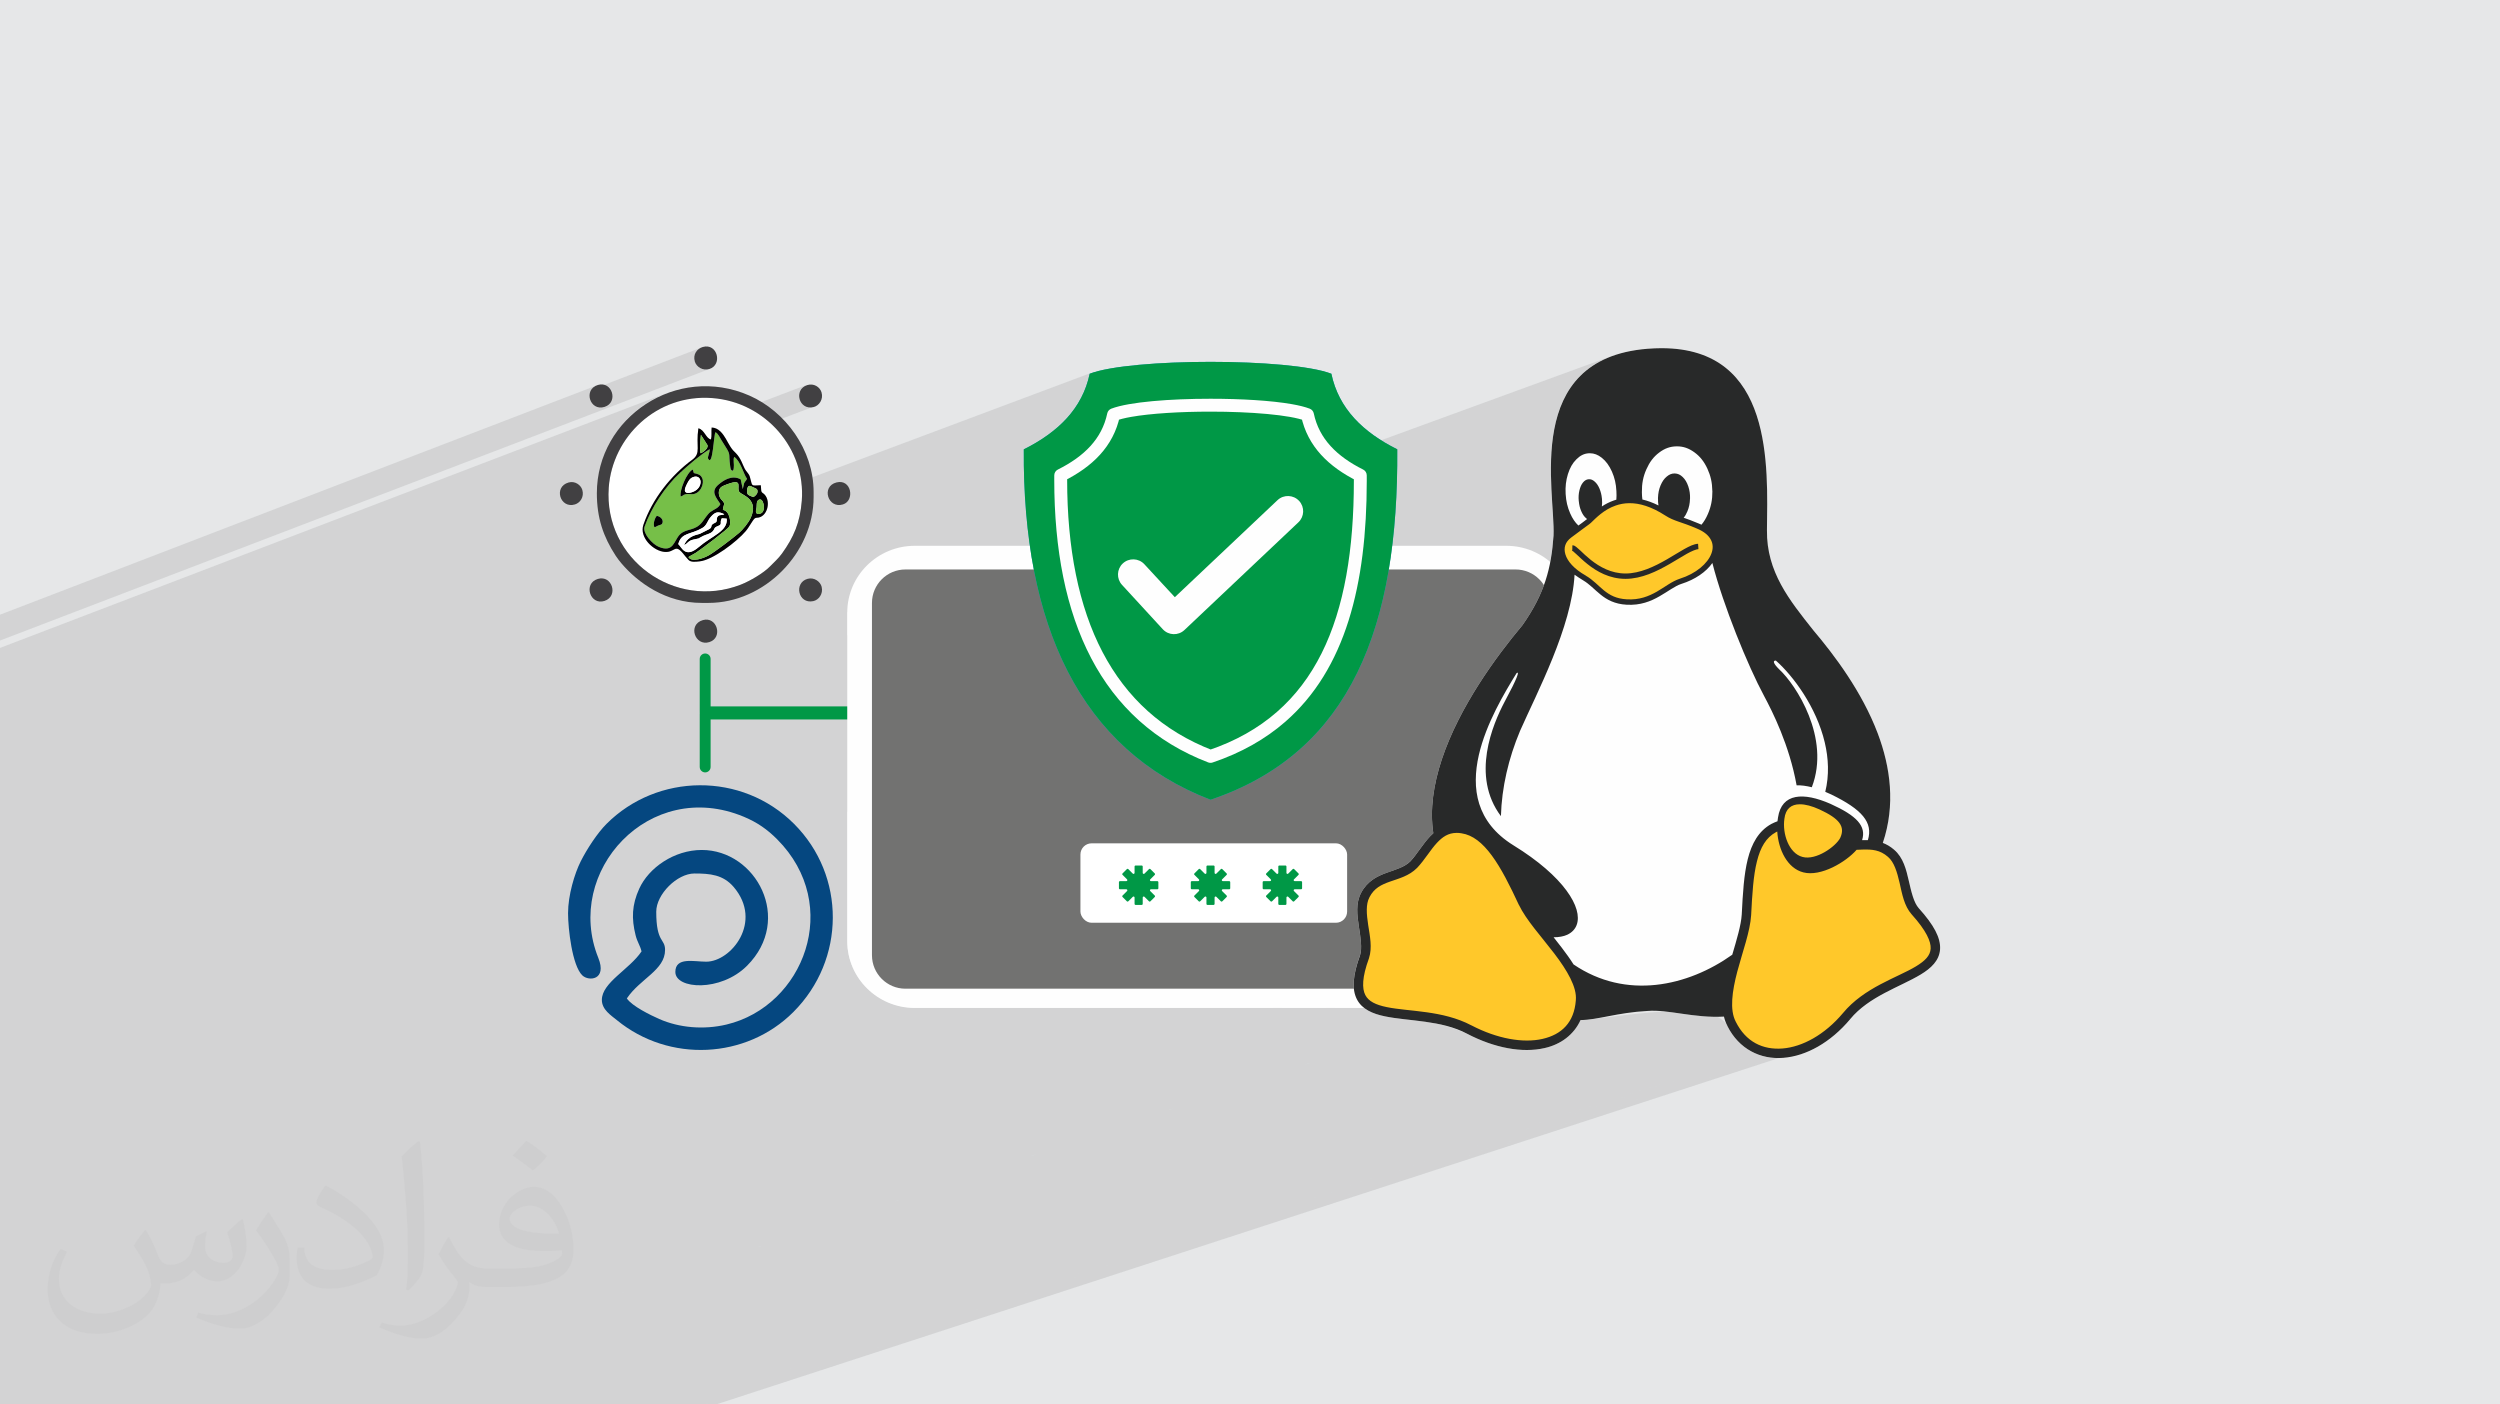 <?xml version="1.0" encoding="UTF-8"?>
<!DOCTYPE svg PUBLIC "-//W3C//DTD SVG 1.0//EN" "http://www.w3.org/TR/2001/REC-SVG-20010904/DTD/svg10.dtd">
<!-- Creator: CorelDRAW -->
<svg xmlns="http://www.w3.org/2000/svg" xml:space="preserve" width="94.192mm" height="52.917mm" version="1.0" style="shape-rendering:geometricPrecision; text-rendering:geometricPrecision; image-rendering:optimizeQuality; fill-rule:evenodd; clip-rule:evenodd"
viewBox="0 0 9404.92 5283.66"
 xmlns:xlink="http://www.w3.org/1999/xlink"
 xmlns:xodm="http://www.corel.com/coreldraw/odm/2003">
 <defs>
  <style type="text/css">
   <![CDATA[
    .fil11 {fill:black}
    .fil7 {fill:#054780}
    .fil16 {fill:#282929}
    .fil9 {fill:#414042}
    .fil10 {fill:#76BF48}
    .fil12 {fill:#87C55A}
    .fil14 {fill:#FEFEFE}
    .fil15 {fill:#FFC82A}
    .fil8 {fill:white}
    .fil6 {fill:white}
    .fil3 {fill:#009846;fill-rule:nonzero}
    .fil13 {fill:#40A1DA;fill-rule:nonzero}
    .fil5 {fill:#727271;fill-rule:nonzero}
    .fil4 {fill:#FEFEFE;fill-rule:nonzero}
    .fil2 {fill:#373435;fill-opacity:0.031}
    .fil1 {fill:#2B2A29;fill-opacity:0.102}
    .fil0 {fill:#E6E7E8}
   ]]>
  </style>
 </defs>
 <g id="Layer_x0020_1">
  <polygon class="fil0" points="-0,0 9404.92,0 9404.92,5283.66 -0,5283.66 "/>
  <path class="fil1" d="M-0 3442.01l0 -10.57 0 -5.42 0 -5.34 0 -5.35 0 -0.05 0 -15.82 0 -0.22 0 -2.09 0 -3.29 0 -5.38 0 -0.64 0 -0.31 0 -0.27 0 -14.97 0 -5.4 0 -10.09 0 -10.78 0 -16.34 0 -10.74 0 -9.98 0 -1.9 0 -7.54 0 -22.28 0 -22.93 0 -9.31 0 -13.54 0 -108.58 0 -15.79 0 -12.2 0 -0.01 0 -0.06 0 -0.01 0 -0.11 0 -0.01 0 -0.17 0 -0.01 0 -0.23 0 -0.01 0 -0.3 0 -0.01 0 -0.36 0 -0.01 0 -0.15 0 -0.01 0 -0.26 0 -0.5 0 -0.56 0 -0.01 0 -0.18 0 -0.01 0 -0.16 0 -0.01 0 -0.19 0 -0.18 0 -0.01 0 -0.17 0 -0.01 0 -0.17 0 -0.01 0 -0.19 0 -0.18 0 -0.01 0 -0.18 0 -0.01 0 -0.1 0 -0.09 0 -0.19 0 -0.01 0 -0.19 0 -0.01 0 -0.18 0 -0.01 0 -0.19 0 -0.2 0 -0.01 0 -0.2 0 -0.01 0 -0.19 0 -0.01 0 -0.21 0 -0.21 0 -0.01 0 -0.2 0 -0.01 0 -0.22 0 -0.22 0 -0.01 0 -0.22 0 -0.01 0 -0.07 0 -0.15 0 -0.01 0 -0.23 0 -0.01 0 -0.24 0 -0.25 0 -2.54 0 -0.01 0 -1.89 0 -0.01 0 -0.98 0 -0.01 0 -1.86 0 -7.09 0 -10.87 0 -0.01 0 -2.46 0 -0.01 0 -6.51 0 -0.01 0 -4.1 0 -0.01 0 -1.03 0 -0.01 0 -0.52 0 -0.01 0 -0.51 0 -0.01 0 -0.52 0 -0.01 0 -1.05 0 -0.01 0 -2.14 0 -0.01 0 -0.53 0 -0.01 0 -0.54 0 -0.55 0 -0.01 0 -0.53 0 -0.01 0 -0.55 0 -0.01 0 -2.06 0 -0.01 0 -1.95 0 -0.01 0 -1.84 0 -0.01 0 -1.74 0 -0.01 0 -1.63 0 -0.01 0 -1.54 0 -0.01 0 -4.05 0 -0.01 0 -2.26 0 -0.01 0 -0.99 0 -0.01 0 -0.92 0 -0.01 0 -0.84 0 -0.01 0 -1.7 0 -0.42 0 -0.01 0 -1.77 0 -0.02 0 -0.01 0 -0.02 0 -0.01 0 -0.07 0 -0.01 0 -0.1 0 -0.01 0 -0.14 0 -0.18 0 -0.01 0 -0.21 0 -0.02 0 -0.01 0 -0.21 0 -0.01 0 -0.05 0 -0.01 0 -0.14 0 -0.15 0 -0.01 0 -0.02 0 -0.01 0 -0.08 0 -0.01 0 -0.07 0 -0.01 0 -0.04 0 -0.01 0 -0.01 0 -0.14 0 -0.01 0 -0.28 0 -0.05 0 -0.01 0 -0.09 0 -0.01 0 -0.03 0 -0.21 0 -0.01 0 -0.24 0 -0.01 0 -0.04 0 -0.39 0 -0.01 0 -0.12 0 -0.35 0 -0.27 0 -0.3 0 -0.01 0 -0.14 0 -0.01 0 -0.13 0 -0.01 0 -0.08 0 -0.01 0 -0.02 0 -0.11 0 -0.09 0 -0.08 0 -0.01 0 -0.06 0 -0.01 0 -0.05 0 -0.01 0 -0.03 0 -0.01 0 -0.03 0 -0.01 0 -0.01 0 -0.01 0 -0.33 0 -0.01 0 -1.96 0 -0.01 0 -1.07 0 -0.01 0 -1.15 0 -0.01 0 -1.22 0 -0.01 0 -1.28 0 -0.01 0 -1.35 0 -0.01 0 -4.4 0 -0.01 0 -1.58 0 -0.01 0 -1.63 0 -0.01 0 -1.23 0 -0.46 0 -0.01 0 -1.21 0 -0.53 0 -0.01 0 -3.6 0 -0.01 0 -1.88 0 -0.01 0 -3.88 0 -0.01 0 -1.99 0 -0.01 0 -2.03 0 -0.01 0 -2.07 0 -0.01 0 -2.1 0 -0.01 0 -2.14 0 -0.01 0 -2.16 0 -0.01 0 -4.41 0 -0.01 0 -2.24 0 -0.01 0 -2.27 0 -0.01 0 -2.2 0 -0.08 0 -0.01 0 -2.3 0 -0.01 0 -2.32 0 -0.01 0 -2.33 0 -0.01 0 -4.7 0 -0.01 0 -2.37 0 -0.01 0 -2.03 0 -0.34 0 -0.01 0 -2.38 0 -0.01 0 -2.38 0 -0.01 0 -4.77 0 -0.01 0 -2.38 0 -0.01 0 -2.38 0 -0.01 0 -2.37 0 -0.01 0 -4.71 0 -0.01 0 -2.35 0 -2.33 0 -0.01 0 -4.61 0 -0.01 0 -2.28 0 -0.01 0 -2.25 0 -0.01 0 -2.23 0 -0.01 0 -2.21 0 -0.01 0 -2.12 0 -0.01 0 -0.05 0 -0.01 0 -0.53 0 -0.01 0 -0.56 0 -0.01 0 -0.54 0 -0.51 0 -0.01 0 -0.01 0 -0.48 0 -0.01 0 -0.46 0 -0.01 0 -0.44 0 -0.01 0 -0.42 0 -0.01 0 -0.27 0 -0.01 0 -0.12 0 -0.4 0 -0.01 0 -0.36 0 -0.01 0 -0.36 0 -0.01 0 -0.34 0 -0.01 0 -0.34 0 -0.01 0 -0.12 0 -0.01 0 -0.2 0 -0.01 0 -1.85 0 -0.01 0 -2.02 0 -0.01 0 -1.97 0 -0.01 0 -1.95 0 -0.01 0 -1.9 0 -0.01 0 -3.83 0 -0.01 0 -3.79 0 -0.01 0 -3.76 0 -0.01 0 -3.72 0 -0.01 0 -3.68 0 -0.01 0 -3.66 0 -0.01 0 -3.61 0 -0.01 0 -3.6 0 -0.01 0 -3.54 0 -3.52 0 -0.01 0 -3.48 0 -0.01 0 -3.44 0 -0.01 0 -3.4 0 -0.01 0 -3.38 0 -0.01 0 -3.33 0 -0.01 0 -3.3 0 -3.27 0 -0.01 0 -3.24 0 -3.2 0 -0.01 0 -3.15 0 -3.13 0 -3.08 0 -0.01 0 -3.05 0 -0.01 0 -3 0 -0.01 0 -2.97 0 -0.01 0 -2.92 0 -0.01 0 -2.88 0 -0.01 0 -2.85 0 -0.01 0 -2.81 0 -0.01 0 -2.78 0 -0.01 0 -2.72 0 -0.01 0 -2.69 0 -0.01 0 -2.65 0 -0.01 0 -2.61 0 -0.01 0 -2.56 0 -0.01 0 -2.53 0 -0.01 0 -2.48 0 -0.01 0 -2.45 0 -2.41 0 -0.01 0 -2.36 0 -0.01 0 -2.32 0 -2.29 0 -2.24 0 -0.01 0 -2.19 0 -2.16 0 -0.01 0 -2.11 0 -2.06 0 -0.01 0 -2.02 0 -0.01 0 -1.98 0 -0.01 0 -1.93 0 -0.01 0 -1.89 0 -0.01 0 -1.85 0 -1.8 0 -0.01 0 -1.75 0 -0.01 0 -1.71 0 -0.01 0 -1.67 0 -0.01 0 -1.62 0 -0.01 0 -1.57 0 -0.01 0 -1.53 0 -0.01 0 -1.49 0 -1.44 0 -0.01 0 -1.4 0 -0.01 0 -1.34 0 -0.01 0 -0.22 0 -1.08 0 -0.01 0 -0.57 0 -0.59 0 -0.01 0 -0.62 0 -0.01 0 -0.65 0 -0.01 0 -0.68 0 -0.01 0 -0.7 0 -0.01 0 -0.73 0 -0.01 0 -0.77 0 -0.01 0 -0.79 0 -0.01 0 -0.82 0 -0.01 0 -0.86 0 -0.01 0 -0.89 0 -0.68 0 -0.24 0 -0.96 0 -0.98 0 -0.01 0 -1.01 0 -0.01 0 -1.04 0 -0.01 0 -0.16 0 -0.92 0 -1.12 0 -0.01 0 -1.14 0 -0.01 0 -1.18 0 -1.22 0 -1.25 0 -1.29 0 -1.32 0 -0.01 0 -1.1 0 -0.25 0 -1.39 0 -0.01 0 -1.43 0 -1.46 0 -1.5 0 -0.01 0 -1.53 0 -1.58 0 -1.62 0 -3.32 0 -0.01 0 -1.72 0 -0.01 0 -3.55 0 -0.01 0 -1.84 0 -1.89 0 -0.49 0 -0.53 0 -0.01 0 -0.53 0 -0.01 0 -0.35 0 -0.01 0 -0.19 0 -0.01 0 -0.54 0 -0.01 0 -0.56 0 -0.01 0 -0.56 0 -0.01 0 -0.07 0 -0.5 0 -0.01 0 -0.59 0 -0.01 0 -0.58 0 -0.6 0 -0.01 0 -0.6 0 -0.01 0 -0.6 0 -0.01 0 -0.62 0 -0.01 0 -0.61 0 -0.01 0 -0.62 0 -0.01 0 -0.64 0 -0.01 0 -0.1 0 -0.52 0 -0.01 0 -0.64 0 -0.01 0 -0.64 0 -0.01 0 -0.3 0 -0.35 0 -0.01 0 -0.66 0 -0.66 0 -0.01 0 -0.65 0 -0.01 0 -0.67 0 -0.01 0 -0.67 0 -0.68 0 -0.67 0 -0.7 0 -0.68 0 -0.21 0 -1.87 0 -0.01 0 -0.42 0 -2.34 0 -0.01 0 -2.38 0 -0.01 0 -2.42 0 -0.01 0 -2.2 0 -0.27 0 -0.01 0 -0.41 0 -0.7 0 -0.69 0 -0.01 0 -0.67 0 -0.01 0 -0.02 0 -0.67 0 -0.01 0 -0.68 0 -0.68 0 -0.53 0 -0.15 0 -0.68 0 -0.01 0 -0.67 0 -0.01 0 -0.66 0 -0.42 0 -0.01 0 -0.23 0 -0.01 0 -0.66 0 -0.66 0 -0.14 0 -0.52 0 -0.43 0 -0.01 0 -0.21 0 -0.64 0 -0.01 0 -0.63 0 -0.01 0 -1.19 0 -0.01 0 -2.74 0 -0.01 0 -2.79 0 -2.84 0 -2.89 0 -2.93 0 -6.75 0 -119.2 0 -44 2517.8 -962.62 -22.93 8.92 -22.32 10.22 -21.64 11.5 -20.89 12.73 -20.1 13.92 -19.24 15.07 -18.32 16.17 -17.33 17.22 -2.78 3.11 179.62 -68.56 -16.72 6.39 -16.31 7.19 -15.85 7.96 -15.38 8.7 -14.88 9.41 -14.37 10.09 -13.84 10.75 -13.28 11.37 -12.71 11.99 -12.12 12.55 -11.5 13.11 -10.88 13.63 -10.21 14.13 -9.56 14.59 -8.86 15.03 -8.15 15.44 -7.42 15.83 -3.01 7.3 720.18 -273.57 -16.61 8.84 -10.03 13.03 -3.95 15.33 1.67 15.75 6.83 14.29 11.49 10.95 15.7 5.73 19.43 -1.37 -437.28 165.52 -0.14 1.21 -0.01 0 -333.02 126.05 -0.14 1.42 -0.14 1.39 -0.08 0.79 -0.3 3.14 332.26 -125.73 -0.4 1.34 0 0.01 -0.44 1.33 -0.01 0 -0.49 1.31 0 0.01 -0.54 1.29 -0.01 0.01 -0.58 1.28 -0.01 0 -330.21 124.93 -0.05 1.04 329.62 -124.7 -0.7 1.26 -0.75 1.24 -0.01 0.01 -0.81 1.23 0 0.01 -0.87 1.22 0 0.01 -0.94 1.21 0 0.01 -1 1.2 0 0.01 -1.07 1.2 0 0.01 -1.13 1.19 0 0.01 -1.21 1.19 0 0.01 -1.28 1.19 0 0.01 -1.35 1.18 0 0.01 -1.43 1.19 0 0.01 -1.51 1.18 0 0.01 -1.59 1.19 0 0.01 -3.72 2.76 0 0.01 -3.71 2.8 0 0.01 -3.69 2.85 0 0.01 -3.67 2.89 -0.01 0.01 -3.65 2.93 -0.01 0.01 -3.64 2.97 0 0.01 -3.62 3.01 -0.01 0.01 -3.6 3.05 0 0.01 -3.59 3.09 0 0.01 -3.57 3.13 0 0.01 -3.55 3.17 0 0.01 -3.53 3.21 -3.51 3.25 0 0.01 -3.48 3.28 -0.01 0.01 -3.46 3.31 0 0.01 -3.44 3.35 0 0.01 -3.42 3.38 0 0.01 -3.39 3.42 -3.37 3.46 0 0.01 -3.34 3.49 -0.01 0.01 -3.31 3.52 0 0.01 -3.3 3.56 -3.27 3.6 -3.24 3.63 -0.01 0.01 -3.21 3.65 0 0.01 -3.18 3.69 -0.01 0.01 -3.15 3.72 -0.01 0.01 -3.12 3.74 0 0.01 -3.09 3.78 0 0.01 -3.06 3.81 -0.01 0.01 -3.02 3.84 -0.01 0.01 -2.99 3.87 0 0.01 -2.96 3.9 -0.01 0.01 -2.92 3.92 0 0.01 -2.89 3.96 -0.01 0.01 -2.85 3.98 0 0.01 -2.82 4.01 0 0.01 -2.79 4.03 0 0.01 -2.74 4.06 -0.01 0.01 -2.7 4.09 0 0.01 -2.67 4.11 0 0.01 -2.63 4.14 0 0.01 -2.59 4.16 0 0.01 -2.55 4.19 -2.51 4.21 0 0.01 -2.46 4.23 -0.01 0.01 -2.42 4.26 0 0.01 -2.38 4.27 0 0.01 -2.33 4.3 -0.01 0.01 -2.29 4.32 0 0.01 -2.24 4.34 0 0.01 -2.2 4.36 0 0.01 -2.16 4.38 0 0.01 -2.1 4.4 -0.01 0.01 -2.05 4.42 -2.02 4.44 0 0.01 -1.96 4.46 0 0.01 -1.91 4.47 0 0.01 -1.86 4.49 0 0.01 -1.81 4.5 0 0.01 -1.76 4.52 0 0.01 -1.71 4.54 0 0.01 -1.66 4.55 0 0.01 -1.6 4.57 0 0.01 -0.72 2.24 0 0.01 -0.61 2.25 0 0.01 -0.52 2.24 0 0.01 -0.42 2.25 0 0.01 -0.29 2.03 423.31 -158.93 -0.01 0.01 -423.3 158.93 -0.03 0.22 0 0.01 -0.01 0.13 424.34 -159.32 -0.01 0.01 -424.33 159.32 -0.04 0.36 425.42 -159.72 0 0.01 -425.42 159.72 -0.04 0.38 426.55 -160.15 -0.01 0.01 -426.54 160.14 -0.04 0.39 427.74 -160.59 -0.01 0.01 -427.73 160.59 -0.03 0.39 428.97 -161.05 0 0.01 -428.98 161.05 -0.04 0.42 430.29 -161.54 -0.01 0.01 -430.28 161.54 -0.01 0.13 0 0.01 -0.02 0.29 431.64 -162.04 0 0.01 -431.64 162.04 -0.02 0.45 433.04 -162.57 -0.01 0.01 -433.03 162.56 -0.03 0.47 434.51 -163.12 0 0.01 -434.51 163.12 -0.03 0.48 436.06 -163.69 0 0.01 -436.06 163.69 -0.03 0.51 437.67 -164.29 0 0.01 -437.67 164.29 0 0.01 0 0.01 -0.01 0.52 439.32 -164.91 0 0.01 -439.32 164.91 -0.01 0.56 441.05 -165.56 0 0.01 -441.05 165.56 -0.01 0.58 442.85 -166.23 0 0.01 -442.85 166.23 -0.01 0.56 0 0.01 0 0.05 444.72 -166.93 0 0.01 -444.72 166.93 0.04 2.18 0 0.01 0.14 2.24 0 0.01 0.22 2.23 0 0.01 0.3 2.22 0 0.01 0.39 2.22 0 0.01 0.11 0.55 0.12 0.56 0.11 0.55 0.13 0.55 0.13 0.55 0.13 0.55 0.14 0.55 0.14 0.55 0 0.01 0.62 2.18 0 0.01 0.69 2.17 0 0.01 0.19 0.54 0.19 0.54 0.19 0.54 0.2 0.54 0.2 0.54 0.2 0.53 0.21 0.54 0.22 0.53 0 0.01 0.9 2.12 0 0.01 0.97 2.1 0 0.01 1.04 2.08 0 0.01 0.27 0.52 0.27 0.52 0.27 0.52 0.28 0.51 0.28 0.51 0.29 0.51 0.29 0.51 0.3 0.51 0 0.01 1.22 2.01 0 0.01 1.27 1.99 0 0.01 0.19 0.29 1668.94 -625.38 -5.93 24.17 -7.4 23.19 -8.83 22.24 -10.19 21.32 -11.54 20.42 -12.84 19.55 -14.11 18.7 -15.33 17.88 -16.51 17.09 -17.64 16.34 -18.74 15.59 -19.81 14.89 -20.82 14.2 -21.81 13.55 -22.75 12.92 -23.64 12.31 -0.06 12.89 0 12.87 0.07 12.85 0.12 12.83 0.19 12.81 0.24 12.8 0.3 12.8 0.37 12.79 0.42 12.79 0.48 12.79 0.54 12.8 0.59 12.8 0.65 12.81 0.71 12.83 0.77 12.84 0.82 12.87 0.81 11.07 1.32 16.8 0.94 11.07 0.93 10.33 0.51 5.53 1.55 15.89 0.07 0.65 0.57 5.49 0.57 5.47 0.03 0.23 1.77 16.09 0.01 0.05 0.63 5.43 0.64 5.42 2 16.2 0.7 5.37 0.7 5.37 0.04 0.27 2.15 15.75 0.76 5.32 -686.9 251.86 0 86.23 2893.07 -1057.19 -32.78 12.1 -29.82 14.21 -26.99 16.19 -24.29 18.02 -21.74 19.69 -10.02 11.02 316.88 -115.62 0 0.01 -316.89 115.63 -9.28 10.19 -17.01 22.63 -14.86 23.87 -12.82 24.98 -10.94 25.93 -9.17 26.75 -7.55 27.41 -6.06 27.94 -4.69 28.32 -3.46 28.55 -2.38 28.64 -1.42 28.58 -0.59 28.38 0.1 28.03 0.67 27.54 1.09 26.89 1.38 26.12 1.54 25.19 1.57 24.11 1.46 22.9 1.22 21.54 0.84 20.03 0.34 18.38 -0.31 16.57 -0.12 1.63 -0.11 1.63 -0.12 1.63 -0.06 0.81 -0.06 0.81 -0.13 1.62 -0.12 1.62 -0.13 1.62 -0.13 1.61 -0.13 1.61 -0.13 1.61 -0.07 0.81 -0.07 0.79 -0.14 1.6 -0.14 1.6 -0.14 1.59 0 0.01 -0.15 1.59 -0.14 1.59 -0.15 1.58 -0.08 0.81 -0.07 0.78 -0.16 1.58 -0.15 1.58 -0.16 1.58 0 0.01 -0.16 1.56 -0.17 1.57 -0.16 1.57 -0.09 0.8 -0.08 0.77 -0.17 1.56 -0.18 1.57 -0.17 1.56 0 0.01 -0.18 1.54 -0.18 1.56 -0.19 1.55 -0.09 0.8 -0.09 0.75 -0.19 1.55 -0.2 1.55 -0.19 1.54 0 0.02 -0.2 1.52 -0.2 1.54 -0.2 1.54 -0.1 0.79 -0.11 0.74 -0.21 1.54 -0.21 1.53 -0.21 1.53 0 0.02 -0.22 1.5 -0.22 1.53 -0.22 1.52 -0.11 0.79 -0.12 0.73 -0.23 1.52 -0.23 1.52 -0.23 1.52 0 0.03 -0.24 1.48 -0.24 1.51 -0.25 1.51 -0.25 1.51 -0.25 1.51 -0.25 1.5 -0.52 3.01 -0.26 1.5 -0.27 1.5 -0.27 1.5 -0.27 1.49 -0.28 1.5 -0.28 1.49 0 0.04 -0.28 1.45 -2644.81 941.12 0 484.95 1.31 25.73 3.85 24.99 6.26 24.12 8.54 23.12 10.69 22.01 12.73 20.75 14.62 19.37 16.4 17.87 18.04 16.25 19.55 14.49 20.95 12.61 22.21 10.59 23.33 8.47 24.34 6.2 25.23 3.81 25.97 1.3 1338.05 0 37.41 0 0.01 0 3.4 0 70.89 0 2218.02 -747.27 0.01 0 -2218.02 747.27 73.51 0 2141.67 -720.8 0.01 0 -2141.67 720.8 18.22 0 2122.52 -714.17 -0.24 1.66 -0.25 1.66 -0.25 1.66 -0.26 1.66 -0.26 1.66 -0.27 1.67 -0.28 1.66 -0.28 1.66 -2084.14 700.9 18.06 0 2064.89 -694.25 0.01 0 -2064.89 694.25 17.95 0 2045.66 -687.61 0.01 0 -2045.66 687.61 17.9 0 2026.39 -680.96 0.01 0 -2026.39 680.96 17.86 0 2007.07 -674.3 0.01 0 -2007.07 674.3 17.77 0 1987.75 -667.64 0.01 0 -1987.75 667.64 17.7 0 1968.41 -660.98 0.01 0 -1968.41 660.98 5.55 0 0.82 0.62 0.16 0.13 0.5 0.37 0.49 0.37 0.5 0.37 0.5 0.36 0.5 0.36 0.3 0.21 1957.36 -657.11 0.01 0 -1957.37 657.11 0.21 0.15 0.51 0.36 0.51 0.35 0.47 0.32 1.59 1.06 0 0.01 2.68 1.64 1949.58 -654.33 0.01 0 -1949.58 654.33 4.92 3.02 1.4 0.73 1941.34 -651.4 0.01 0 -1941.35 651.41 6.61 3.46 0.19 0.09 1932.53 -648.3 0.01 0 -1932.54 648.3 7.37 3.32 1923.06 -644.95 0.01 0 -1923.06 644.96 0.8 0.36 8.71 3.4 9.01 3.05 9.27 2.72 9.49 2.42 9.69 2.16 11.3 2.21 11.59 2 5.69 0.88 1887.69 -631.92 383.48 2087.18 -383.48 -2087.18 27.35 2087.18 -27.35 -2087.18 546.16 2087.18 -546.16 -2087.18 576 2087.18 -576 -2087.18 -1887.69 631.92 6.19 0.95 12.12 1.69 12.35 1.59 12.56 1.51 12.73 1.47 12.89 1.47 0.08 0 4.86 0.56 0.08 0 4.89 0.57 0.07 0 4.9 0.57 0.08 0 4.92 0.59 0.06 0 4.95 0.6 0.06 0 4.95 0.6 0.06 0 4.98 0.63 0.05 0 4.99 0.64 0.05 0 4.99 0.66 0.05 0 5.01 0.68 0.05 0 5.01 0.7 0.05 0 5.02 0.72 0.04 0 5.03 0.75 0.04 0 5.03 0.78 0.04 0 5.03 0.81 0.03 0 14.38 2.66 14.13 3.1 13.9 3.49 13.67 3.86 13.48 4.17 13.31 4.45 13.15 4.69 13.01 4.88 12.89 5.02 12.8 5.13 12.72 5.2 12.66 5.21 12.62 5.19 12.61 5.13 12.6 5.03 12.63 4.87 12.67 4.68 12.72 4.45 12.81 4.17 12.9 3.85 2.26 0.61 299.87 -99.36 2.85 -0.04 0.22 0 2.86 -0.08 0.21 0 2.89 -0.12 0.2 0 2.91 -0.15 11.35 -0.77 12.78 -1.14 14.1 -1.46 15.31 -1.72 16.42 -1.95 17.4 -2.13 18.3 -2.26 19.08 -2.36 19.76 -2.39 20.32 -2.39 20.8 -2.34 21.15 -2.24 21.4 -2.11 21.54 -1.92 21.58 -1.68 21.51 -1.41 21.33 -1.08 21.04 -0.71 20.65 -0.3 20.16 0.16 19.55 0.67 18.83 1.23 18.02 1.82 17.09 2.46 16.07 3.16 14.93 3.88 13.68 4.67 12.32 5.49 10.86 6.36 9.31 7.28 7.63 8.25 5.85 9.26 0.08 0.07 0.05 0.06 0.04 0.05 0.03 0.04 0.02 0.04 0.01 0.05 0 0.06 0 0.08 8.3 15.24 9.08 14.22 9.82 13.18 10.5 12.14 11.15 11.12 11.76 10.08 12.32 9.06 12.84 8.03 3.37 1.9 0.02 0 3.4 1.84 0.02 0 3.43 1.77 0.02 0 3.46 1.7 0.02 0 3.49 1.63 0.02 0 3.51 1.57 0.02 0 3.55 1.49 0.02 0 3.57 1.43 0.02 0 3.6 1.36 0.02 0 3.62 1.29 0.02 0 3.65 1.22 0.02 0 3.67 1.15 0.02 0 3.7 1.08 0.02 0 3.71 1.01 0.02 0 3.74 0.95 0.02 0 3.76 0.88 0.02 0 3.78 0.8 0.02 0 3.8 0.74 0.02 0 3.82 0.67 0.02 0 3.84 0.6 0.02 0 3.86 0.54 0.02 0 3.87 0.46 0.02 0 3.88 0.4 0.02 0 3.91 0.32 0.02 0 3.91 0.26 0.02 0 3.93 0.19 0.02 0 9.08 -0.68 12.38 -2.45 15.41 -4.13 18.15 -5.76 -4038.91 1316.54 -14.24 0 -0.02 0 -4.27 0 -0.02 0 -4.44 0 -0.02 0 -4.62 0 -0.02 0 -4.83 0 -0.01 0 -5 0 -0.01 0 -5.22 0 -0.01 0 -5.37 0 -0.02 0 -5.55 0 -0.02 0 -5.73 0 -0.02 0 -5.89 0 -0.02 0 -6.1 0 -0.01 0 -6.29 0 -0.02 0 -6.43 0 -0.01 0 -6.62 0 -0.02 0 -6.8 0 -0.02 0 -6.97 0 -0.02 0 -7.15 0 -0.02 0 -7.34 0 -0.02 0 -7.5 0 -0.02 0 -7.67 0 -0.02 0 -7.84 0 -0.02 0 -8.02 0 -0.02 0 -8.17 0 -0.02 0 -8.35 0 -0.02 0 -8.52 0 -0.02 0 -8.67 0 -348.39 0 -1.51 0 -405.85 0 -0.01 0 -0.01 0 -0.01 0 -0.07 0 -0.01 0 -0.05 0 -0.02 0 -0.1 0 -0.02 0 -0.12 0 -0.02 0 -0.13 0 -0.02 0 -0.17 0 -0.02 0 -0.23 0 -0.02 0 -0.19 0 -0.02 0 -0.3 0 -0.01 0 -0.26 0 -0.01 0 -0.36 0 -0.01 0 -0.31 0 -0.02 0 -0.39 0 -0.02 0 -0.83 0 -0.02 0 -0.97 0 -0.02 0 -1.07 0 -0.01 0 -1.15 0 -0.02 0 -1.29 0 -0.02 0 -1.4 0 -0.02 0 -155.72 0 -2.31 0 -0.19 0 -2.38 0 -0.19 0 -2.46 0 -0.21 0 -2.56 0 -502.95 0 -0.03 0 -7.01 0 -0.04 0 -6.92 0 -0.03 0 -6.84 0 -0.04 0 -6.74 0 -0.05 0 -6.67 0 -0.05 0 -6.62 0 -0.05 0 -6.54 0 -0.05 0 -6.48 0 -0.05 0 -6.45 0 -0.05 0 -6.34 0 -0.06 0 -6.33 0 -0.06 0 -6.29 0 -0.07 0 -6.2 0 -0.07 0 -6.2 0 -0.07 0 -6.14 0 -0.08 0 -89 0 -41.08 0 -83.56 0 -0.01 0 -16.23 0 -0.01 0 -16.32 0 -0.01 0 -16.4 0 -0.01 0 -7.09 0 -0.03 0 -4.44 0 -1.34 0 -3.54 0 -0.01 0 -8.3 0 -0.51 0 -2.5 0 -5.2 0 -0.01 0 -16.59 0 -0.01 0 -16.67 0 -0.01 0 -16.73 0 -0.01 0 -16.79 0 -0.01 0 -16.83 0 -0.01 0 -16.93 0 -0.01 0 -34 0 -0.01 0 -17.08 0 -0.01 0 -68.93 0 -59.69 0 -9.97 0 -0.01 0 -35.07 0 -0.01 0 -358.59 0 0 -308.15 0 -86.46 0 -85.76 0 -151.22 0 -4.63 0 -8.01 0 -84.7 0 -0.35 0 -7.56 0 -27.81 0 -53.98 0 -24.5 0 -11.39 0 -66.09 0 -48.81 0 -99.6 0 -5.46 0 -10.35 0 -1.44 0 -1.86 0 -6.09 0 -1.24 0 -0.04 0 -1.28 0 -1.29 0 -1.28 0 -1.29 0 -1.28 0 -1.3 0 -2.6 0 -1.29 0 -1.31 0 -1.3 0 -1.31 0 -1.31 0 -1.28 0 -0.03 0 -1.32 0 -1.32 0 -1.32 0 -0.63 0 -0.69 0 -1.33 0 -1.33 0 -1.3 0 -0.02 0 -1.34 0 -1.34 0 -1.35 0 -0.64 0 -0.69 0 -1.35 0 -1.35 0 -1.33 0 -0.02 0 -1.35 0 -1.36 0 -1.36 0 -0.66 0 -0.71 0 -1.36 0 -1.38 0 -1.35 0 -0.01 0 -1.38 0 -1.38 0 -1.38 0 -0.68 0 -0.71 0 -1.38 0 -1.39 0 -1.38 0 -0.01 0 -1.4 0 -1.4 0 -1.4 0 -0.7 0 -0.71 0 -1.41 0 -1.03 0 -0.38 0 -1.41 0 -0.01 0 -1.42 0 -1.42 0 -1.43 0 -0.7 0 -0.72 0 -1.43 0 -1.44 0 -1.44 0 -1.45 0 -1.44 0 -1.45 0 -0.73 0 -0.72 0 -1.46 0 -1.46 0 -1.46 0 -28.96 0 -50.43 0 -64.4 0 -38 0 -47.98 0 -8.4 0 -1.22 0 -5.99 0 -20.81 0 -26.08 0 -131.39 0 -34.02 0 -3.79 0 -4.09 0 -45.69 0 -0.01 0 -34.89 0 -82.26 0 -0.16 0 -5.12 0 -15.63 0 -0.26 0 -5.32 0 -2.15 0 -3.17zm2289.77 -1599.83l0 0.01 325.73 -123.21 -325.73 123.2zm-0.04 0.84l0 0.01 324.77 -122.84 -324.77 122.83zm13.54 119.42l146.45 -55.13 -146.45 55.13zm-1.83 -6.12l152.99 -57.6 -152.99 57.6zm-1.52 -6.09l159.39 -60.03 -159.39 60.03zm-2.03 -8.93l169.05 -63.69 -169.05 63.69zm-0.66 -2.91l172.34 -64.94 -172.34 64.94zm-0.65 -2.87l175.65 -66.2 -175.65 66.2zm-0.65 -2.84l179 -67.47 -179 67.47zm-0.53 -2.84l182.27 -68.71 -182.27 68.71zm-0.45 -2.82l185.51 -69.93 -185.51 69.93zm-0.45 -2.79l188.77 -71.17 -188.77 71.17zm-0.43 -2.75l192.05 -72.42 -192.05 72.42zm-4.11 -34.81l239.57 -90.46 -239.57 90.46zm-0.3 -4.39l246.54 -93.11 -246.54 93.11zm-0.11 -4.28l253.42 -95.73 -253.42 95.73zm-0.05 -2.08l256.89 -97.04 -256.89 97.04zm-0.05 -2.04l260.39 -98.37 -260.39 98.37zm-0.06 -1.99l263.91 -99.71 -263.91 99.71zm-0.05 -1.94l267.46 -101.06 -267.46 101.06zm0.1 -19.95l310.77 -117.51 -310.77 117.51zm0.06 -1.37l314.43 -118.91 -314.43 118.91zm0.04 -1.23l317.49 -120.07 -317.49 120.07zm0.03 -0.67l318.89 -120.6 -318.89 120.6zm0.03 -0.69l320.21 -121.1 -320.21 121.1zm0.03 -0.72l321.45 -121.58 -321.45 121.58zm0.03 -0.75l322.63 -122.03 -322.63 122.03zm0.03 -0.78l323.73 -122.44 -323.73 122.44zm330.51 -132.32l-0.64 1.27m-329.53 122.59l330.76 -125.14 -330.76 125.14zm0.77 -8.63l332.84 -125.97 -0.22 1.14 -0.05 0.27 -0.01 0 -0.31 1.39 -0.01 0 -0.35 1.36 -0.01 0.01m1.21 -5.59l-0.24 1.43 -0.01 0m0.26 -1.44l-0.01 0.01 0.01 -0.01zm0.2 -1.45l-0.2 1.45 -332.96 126.02m-2290.95 495.52l0 -8.41 2249.35 -864.3 -17.41 9.16 -6.8 8.83 418.58 -160.78 -7.62 2.95 -7.03 4.25 -6.17 5.47 -5.06 6.59 -3.68 7.63 -2.07 8.55 -0.17 9.4 1.97 10.14 2.98 7.05 4.47 6.54 5.77 5.78 6.9 4.76 7.81 3.47 8.53 1.95 9.07 0.14 9.4 -1.91 -2668.8 1021.54 0 -8.17 0 -38.78 0 -41.86zm4779.39 1471.02l2331.56 -786.76 -0.02 1.64 -0.02 1.65 -0.03 1.64 -0.03 1.64 -0.04 1.64 -0.04 1.65 -0.05 1.64 -0.05 1.65 -2293.86 773.63m-0.01 0l2293.86 -773.63 0.01 0m0.28 -13.13l0.01 0 -0.01 0zm-6717.29 2278.51l0.01 0m6711.71 -2205.92l0.01 0 -0.01 0zm-4422.91 2205.92l3998.13 -1303.52 -0.02 0 -3998.11 1303.52zm-4.29 0l3998.47 -1303.71 -0.02 0 -3998.45 1303.71zm-4.46 0l3999 -1303.97 -0.02 0 -3998.98 1303.97zm-4.64 0l3999.7 -1304.29 -0.02 0 -3999.68 1304.29zm-4.85 0l4000.65 -1304.68 -0.02 0 -4000.63 1304.68zm-5.01 0l4001.77 -1305.14 -0.02 0 -4001.75 1305.14zm-5.23 0l4003.12 -1305.68 -0.02 0 -4003.1 1305.68zm-5.38 0l4004.64 -1306.28 -0.02 0 -4004.62 1306.28zm-5.57 0l4006.36 -1306.95 -0.02 0 -4006.34 1306.95zm-65.5 0l4034.59 -1317.42 -0.02 0 -4034.57 1317.42zm-7.52 0l4038.52 -1318.84 -0.02 0 -4038.5 1318.84zm-7.69 0l4042.63 -1320.33 -0.02 0 -4042.61 1320.33zm-7.86 0l4046.95 -1321.9 -0.02 0 -4046.93 1321.9zm-8.04 0l4051.48 -1323.53 -0.02 0 -4051.46 1323.53zm-1468.22 0l4303.92 -1436.74 -0.03 0 -4303.89 1436.74z"/>
  <path class="fil2" d="M548.54 4627.69c17.95,27.21 29.6,53.36 40.96,82.43 8.45,16.91 12.93,48.09 52.57,48.09 11.61,0 28.28,-3.42 43.06,-11.61 16.63,-8.73 29.32,-21.94 35.94,-42l15.85 -53.36 38.57 -19.02 2.64 2.64c-5.27,20.09 -6.59,39.36 -6.59,54.43 0,44.63 38.57,61.56 69.22,61.56 17.95,0 34.09,-8.73 34.09,-25.11 0,-21.13 -8.98,-57.06 -20.62,-89.29 17.95,-17.95 35.94,-35.94 56.53,-50.47l3.17 1.6c8.98,38.04 14,75.56 14,100.66 0,24.57 -10.83,51.79 -19.81,69.49 -18.49,34.87 -51.25,62.62 -90.87,62.62 -30.1,0 -63.65,-15.07 -86.66,-43.06l-1.32 0c-21.66,26.96 -55.22,51.25 -108.86,51.25l-16.63 0c-2.64,35.41 -10.29,60.49 -21.94,82.95 -31.95,62.34 -126.81,106.47 -216.1,106.47 -124.17,0 -186.51,-71.59 -186.51,-166.96 0,-58.91 19.27,-113.6 48.88,-152.42l24.29 10.04c-18.49,35.41 -30.91,68.68 -30.91,101.45 0,89.29 72.66,131.83 156.4,131.83 77.68,0 173.83,-49.41 191.28,-106.72 -6.59,-62.62 -30.1,-91.93 -66.04,-148.99 10.83,-19.02 24.83,-38.04 42.28,-58.38l3.17 0 0 0 0 0 -0.02 -0.09zm1432.13 -336.04c26.15,16.39 51.79,35.66 76.87,57.85 -14,19.81 -31.45,37.79 -53.11,53.64 -25.11,-20.34 -50.19,-37.79 -75.84,-56.27 17.42,-19.55 34.62,-38.29 52.04,-55.22l0 0 0 0 0 0 0 0 0 0 0.03 0zm13.47 244.11c-42.28,0 -76.87,27.75 -76.87,48.34 0,44.13 84.53,57.85 185.72,57.31 -12.68,-51.79 -57.06,-105.68 -108.86,-105.68l0.01 0.03zm-94.86 236.19c54.96,0 103.04,-1.6 139.74,-10.83 40.96,-10.29 75.56,-30.91 75.56,-45.17 0,-3.7 0,-8.19 -1.32,-11.89 -22.98,2.11 -49.41,2.11 -72.38,2.11 -74.49,0 -131.55,-16.91 -154.02,-58.66 -5.55,-11.61 -9.51,-24.57 -9.51,-39.36 0,-40.43 17.42,-79.79 48.09,-107 25.61,-22.45 53.89,-36.44 82.67,-36.44 52.04,0 93.51,41.75 122.57,107.54 15.85,35.94 26.68,77.4 26.68,129.72 0,34.87 -9.51,64.19 -31.17,85.85 -40.43,39.11 -114.92,53.89 -229.04,53.89l-51.79 0 0 0 -13.47 0c-28.28,0 -48.62,-5.02 -64.72,-17.42l-2.64 0c0.79,6.59 1.32,12.93 1.32,19.02 0,25.61 -8.45,58.38 -25.61,84.53 -50.72,75.3 -105.68,108.04 -153.24,108.04 -48.09,0 -107,-18.49 -160.11,-42.54l9.51 -18.49c17.17,7.13 40.96,11.89 73.7,11.89 85.85,0 198.66,-82.43 212.66,-163 -3.17,-6.59 -8.98,-15.32 -17.17,-24.57 -25.11,-29.85 -40.96,-54.68 -55.75,-80.83 12.68,-25.11 24.29,-45.17 35.13,-63.4l4.49 -0.53c36.72,74.77 69.99,117.55 144.23,117.55l11.61 0 0 0 53.89 0 0 0 0 0 0 0 0 0 0 0 0.09 0.01zm-371.98 79c6.34,-34.34 6.87,-72.91 6.87,-108.86l0 -53.36c0,-99.6 -12.68,-244.36 -22.98,-338.68 17.95,-19.27 43.06,-42 62.87,-57.31l5.81 1.6c13.47,118.62 16.63,256 16.63,383.06 0,33.3 -1.32,65.79 -4.49,89.55 -1.85,30.1 -19.27,52.83 -56.53,87.7l-8.19 -3.7zm-382.8 -157.19c1.85,46.77 24.83,83.49 105.15,83.49 49.93,0 92.19,-12.93 138.96,-35.13 8.45,-3.7 12.93,-8.73 12.93,-12.93 0,-29.32 -22.45,-68.15 -60.23,-103.55 -36.72,-33.3 -85.34,-62.62 -130.76,-82.18 -15.6,-6.59 -20.62,-13.47 -20.62,-20.09 0,-13.47 17.95,-41.75 32.77,-62.09l5.02 -0.53c52.04,27.21 110.17,67.64 153.24,112.53 39.11,41.47 63.4,83.49 63.4,129.19 0,33.81 -10.29,65.51 -26.96,95.11 -57.06,28.79 -117.83,50.72 -178.06,50.72 -73.17,0 -123.1,-34.34 -123.1,-114.92 0,-8.73 0,-22.19 3.17,-39.64l25.11 0 0 0 0 0 0 0 0 0 0 0 -0.02 0zm-132.37 -132.9l45.45 73.45c16.63,27.21 32.23,56.81 32.23,103.55l0 59.7c0,48.34 -30.91,100.13 -80.83,151.38 -39.11,34.62 -73.7,49.41 -105.68,49.41 -47.55,0 -101.98,-14.79 -164.85,-41.75l7.13 -18.49c19.81,5.27 42.79,9.77 71.06,9.77 90.36,-0.53 182.8,-66.57 225.08,-147.15 5.02,-9.26 6.87,-17.95 6.87,-24.04 0,-9.26 -5.02,-19.55 -8.98,-28.79 -22.98,-43.31 -48.62,-82.95 -76.87,-119.68 14.79,-23.25 29.6,-45.7 45.7,-67.9l3.7 0.53 0 0 0 0 0 0 0 0 0 0 -0.02 0.01z"/>
  <g id="_1811054364816">
   <path class="fil3" d="M3370.37 2657.49l-697.07 0 0 -178.64c0,-11.3 -9.17,-20.49 -20.49,-20.49 -11.3,0 -20.48,9.19 -20.48,20.49l0 199.12c0,5.4 2.18,10.66 6,14.5 3.81,3.8 9.09,5.99 14.48,5.99l717.56 0c11.31,0 20.47,-9.19 20.47,-20.49 0,-11.31 -9.16,-20.48 -20.47,-20.48z"/>
   <path class="fil3" d="M3370.37 2706.64l-697.07 0 0 178.64c0,11.3 -9.17,20.48 -20.49,20.48 -11.3,0 -20.48,-9.18 -20.48,-20.48l0 -199.12c0,-5.4 2.18,-10.67 6,-14.49 3.81,-3.81 9.09,-6 14.48,-6l717.56 0c11.31,0 20.47,9.18 20.47,20.49 0,11.31 -9.16,20.48 -20.47,20.48z"/>
   <path class="fil4" d="M5666.48 3791.91l-2225.13 0c-140.31,0 -254.03,-112.68 -254.03,-251.68l0 -1235.27c0,-139.01 113.72,-251.69 254.03,-251.69l2225.13 0c140.28,0 254.01,112.68 254.01,251.69l0 1235.27c0,139 -113.73,251.68 -254.01,251.68z"/>
   <path class="fil5" d="M5701.54 3719.45l-2295.26 0c-69.57,0 -125.99,-56.42 -125.99,-126.02l0 -1325.11c0,-69.6 56.41,-126 125.99,-126l2295.26 0c69.58,0 126,56.39 126,126l0 1325.11c0,69.59 -56.41,126.02 -126,126.02z"/>
   <rect class="fil6" x="4064.56" y="3172.53" width="1003.28" height="298.85" rx="42.06" ry="42.06"/>
   <path class="fil7" d="M2136.99 3435.31c0,58.02 15.5,197.37 53.69,234.03 24.55,23.57 93.62,17.25 60.15,-65.76 -130.79,-324.41 191.95,-679.46 547.46,-530.96 51.68,21.59 89.08,48.39 125.33,84.8 246.99,248.03 100.39,627.49 -190.68,696.88 -85.38,20.35 -177.4,12.4 -253.02,-20.93 -32.49,-14.31 -102.35,-48.36 -121.74,-77.33 49.87,-74.49 143.77,-106.34 143.77,-182.49 0,-44.09 -33.18,-25.5 -33.18,-143.77 0,-65.38 78.4,-143.77 143.78,-143.77 58.32,0 108.06,4.23 147.88,51.19 110.87,130.77 -10.04,280.6 -103.64,280.6 -46.2,0 -116.12,-18.73 -116.12,38.71 0,65.13 170.34,76.08 269.68,-23.4 174.61,-174.86 33.92,-435.58 -170.14,-435.58 -103.63,0 -199.69,66.53 -235.56,146 -27.38,60.65 -29.46,111.28 -13.51,174.97 6.58,26.28 17.16,38.36 22.35,60.61 -45.41,67.82 -149.31,117.02 -149.31,182.48 0,36.8 34.8,58.31 56.56,76.15 196.51,160.99 486.57,146.71 663.78,-30.48 196.78,-196.79 198.23,-512.42 2.74,-707.91 -196.4,-196.38 -514.66,-190.85 -705.31,-0.19 -35.28,35.28 -74.37,95.71 -97.06,140.73 -23.47,46.57 -47.88,128.11 -47.88,195.43z"/>
   <path class="fil8" d="M2674.64 1653.08c3.48,-13.08 0.75,-29.88 2.53,-44.72 26.54,0.59 42.62,24.09 53.3,42.14 6.23,10.53 10.82,20.08 17.37,30.13 8.73,13.4 11.47,15 20.76,24.41 19.08,19.37 25.71,45.06 33.54,59.23 6.15,11.12 15.16,17.32 18.63,28.86 11.53,38.17 0.91,33.81 41.41,32.31 1.1,6.46 0.69,19.72 2.45,23.85 2.26,5.34 6.58,5.44 12.09,11.58 24.68,27.47 9,86.23 -29.41,86.84 -9.66,0.15 -12.65,7.43 -22.37,22.02 -7.17,10.77 -11.58,18.93 -19.41,28.23 -33.6,39.91 -124.3,108.85 -173.42,113.86 -14.99,1.52 -32.63,4.12 -41.76,-5.14 -7.96,-8.08 -13.91,-16.38 -21.72,-25.7 -30.1,-35.87 -29.43,-2.49 -66.84,-4.55 -43.06,-2.38 -97.77,-54.28 -81.37,-102.16 33.55,-97.87 103.9,-185.95 183.52,-244.5 34.72,-25.54 13.14,-49.06 23.27,-118.45 23.12,5.18 28.75,38.98 47.41,41.77zm341.67 231.05c15.45,-193.58 -134.56,-371.51 -337.34,-386.64 -209.22,-15.62 -375.04,146.41 -388.87,336.63 -19.67,270.68 249.85,461.16 496.09,365.54 34.58,-13.44 87.11,-44.15 111.21,-69.41 14.83,-15.54 30.48,-28.51 44.58,-48.14 43.66,-60.83 67.75,-115.6 74.33,-197.97z"/>
   <path class="fil9" d="M3016.31 1884.13c-6.58,82.37 -30.66,137.14 -74.33,197.97 -14.1,19.63 -29.75,32.6 -44.58,48.14 -24.1,25.26 -76.63,55.98 -111.21,69.41 -246.24,95.63 -515.76,-94.86 -496.09,-365.54 13.83,-190.22 179.65,-352.25 388.87,-336.63 202.78,15.14 352.79,193.07 337.34,386.64zm-770.95 -28.53c0,92.08 23.86,162.98 70.95,235.15 6.69,10.24 14.76,20.57 21.49,28.49 62.58,73.68 168.22,148.84 301.62,148.84l26.15 0c210.21,0 395.24,-187.42 395.24,-398.22l0 -19.02c0,-159.21 -106.26,-303.31 -241.73,-362.78 -272.49,-119.62 -573.72,81.79 -573.72,367.53z"/>
   <path class="fil10" d="M2461.79 1983.17c-5.51,-11.57 0.63,-33.09 8.84,-42.39 11.3,0.98 25.7,12.36 21.77,26.05 -2.13,7.38 -7.46,7.25 -15.01,9.85 -9.58,3.3 -6.47,5.07 -15.6,6.49zm98.96 -115.48c-5.24,-21.13 22.42,-90.65 45.39,-101.35l4.09 13.33c16.06,3.9 24.93,5.04 31.43,19.04 9.48,20.45 -7,59.75 -37.77,60.5 -8.4,0.21 -16.76,-1.62 -25.04,0.27 -11.71,2.67 -7.65,5.85 -18.1,8.21zm108.87 -177.79c-35.26,20.93 -79.67,59.94 -110.34,87.92 -56.99,51.99 -109.28,132.12 -134.41,203.53 -8.28,23.53 28.12,65.32 53.31,75.87 56.05,23.47 57.25,-23.93 79.04,-46.07 24.47,-24.86 57.1,-11.34 85.15,-47.96 9.45,-12.34 19.88,-29.66 29.72,-36.95 14.77,-10.95 29.72,-13.46 37.9,-30.05 -15.73,-24.4 -38.12,-46.86 -7.66,-72.72 17.09,-14.52 49.69,-38.97 84.17,-20.16l7.52 36.15c0.28,-0.56 0.63,-2.18 0.74,-1.84l4.44 -19.55c2.87,-7.07 7.78,-9.23 10.93,-17.13 -12.74,-16.05 -23.93,-66.88 -48.41,-82.16 -4.22,13.74 0.7,26.81 -1.35,41.69 -1.2,8.69 -0.27,6.75 -5.15,10.82 -6.08,-3.3 -6.73,-6.28 -8.15,-16.16 -8.75,-60.76 8.16,-34.11 -32.53,-98.32 -7.37,-11.64 -12.45,-25.52 -23.07,-30.92 -6.6,8.48 -9.63,130.43 -27.25,100.4 -4.07,-6.96 6.28,-22.66 5.38,-36.37z"/>
   <path class="fil11" d="M2551.61 2046.83c12.42,-44.69 45.83,-34.47 90.21,-60.42 18.93,-11.07 17.75,-25.98 33.09,-42.99 16.01,-17.79 26.6,-20.43 49.79,-9.06 -7.78,5.47 -15.44,0.35 -23.18,7.04 -9.42,8.16 0.1,20.07 -10.71,24.87 -24.56,10.91 -6.44,15.08 -23.23,24.44l-34.77 17.56c-9,4.04 -42.7,4.91 -59.21,41.99 12.78,-4.14 14.14,-15.59 33.53,-20.02 37.68,-8.62 8.92,0.04 38.24,-14.12 11.65,-5.62 26.91,-7.97 35.4,-16.97 10.11,-10.73 2.7,-13.46 20.21,-20.26 18.83,-7.32 4.5,-11.57 14.56,-29.15l18.4 1.41c4.2,47.79 -54.62,63.41 -105.72,107.18 -51.1,43.76 -63.65,-0.18 -76.6,-11.5zm301.19 -165.67c18.95,-14.68 31.34,41.05 9.64,50.23 -16.06,6.79 -21.17,-2.3 -17.64,-15.13 3.78,-13.77 -0.9,-28.21 8.01,-35.11zm-40.62 -22.66c-2.59,-6.67 -2.65,-21.34 2.37,-27.68 5.26,-6.65 11.94,-0.48 20.12,3.01 9.12,3.88 17.29,4.99 14.56,19.05 -1.44,7.36 -10.43,14.27 -14.85,17.11 -6.96,-2.83 -17.21,-5.3 -22.2,-11.49zm-92.68 59.68c2.49,-23.17 11.53,-20.88 -4.84,-37.97 -8.24,-8.6 -13.14,-22.58 -9.02,-36.67 3.59,-12.31 15.8,-16.29 28.86,-21.24 67.09,-25.4 32.36,14.74 48.33,30.12 11.65,11.23 71.31,26.35 42.22,93.76 -8.95,20.76 -31.58,47.22 -44.11,58 -20.44,17.59 -92.56,72.99 -116.23,85.9 -17.57,9.58 -62.21,26.91 -74.94,5.64 7.75,-5.47 20.47,-11.17 28.54,-16.53 19.74,-13.12 120.31,-88.39 126.01,-99.5 6.19,-12.07 1.85,-57.93 -24.8,-61.51zm-49.88 -228.28c0.91,13.72 -9.46,29.42 -5.37,36.37 17.61,30.03 20.65,-91.92 27.25,-100.4 10.61,5.4 15.69,19.28 23.07,30.92 40.69,64.21 23.78,37.56 32.53,98.32 1.42,9.88 2.07,12.86 8.15,16.16 4.88,-4.07 3.95,-2.14 5.15,-10.82 2.04,-14.88 -2.89,-27.95 1.35,-41.69 24.47,15.28 35.67,66.11 48.4,82.16 -3.15,7.91 -8.07,10.06 -10.92,17.13l-4.44 19.55c-0.11,-0.34 -0.46,1.28 -0.74,1.84l-7.52 -36.15c-34.48,-18.81 -67.08,5.64 -84.17,20.16 -30.47,25.86 -8.07,48.32 7.66,72.72 -8.18,16.59 -23.13,19.1 -37.9,30.05 -9.85,7.3 -20.27,24.61 -29.72,36.95 -28.05,36.61 -60.67,23.1 -85.14,47.96 -21.79,22.14 -23,69.54 -79.04,46.07 -25.19,-10.54 -61.59,-52.33 -53.31,-75.87 25.12,-71.41 77.41,-151.54 134.41,-203.53 30.67,-27.98 75.08,-66.99 110.33,-87.92zm-34.23 15.22c-3.85,-19.12 -0.43,-49.32 1.37,-69.34l24.65 38.62c4.71,12.22 -17.77,28.22 -26.02,30.71zm39.25 -52.05c-18.65,-2.78 -24.28,-36.57 -47.4,-41.76 -10.13,69.38 11.44,92.91 -23.28,118.44 -79.61,58.56 -149.97,146.63 -183.52,244.5 -16.41,47.88 38.31,99.78 81.37,102.16 37.42,2.07 36.74,-31.31 66.84,4.55 7.82,9.33 13.77,17.62 21.73,25.7 9.13,9.27 26.77,6.66 41.75,5.14 49.13,-5 139.82,-73.95 173.43,-113.86 7.83,-9.3 12.24,-17.45 19.41,-28.23 9.71,-14.59 12.7,-21.87 22.37,-22.02 38.4,-0.61 54.09,-59.37 29.41,-86.84 -5.52,-6.13 -9.85,-6.24 -12.09,-11.58 -1.76,-4.13 -1.35,-17.39 -2.46,-23.85 -40.49,1.5 -29.86,5.86 -41.4,-32.3 -3.48,-11.54 -12.48,-17.74 -18.63,-28.87 -7.83,-14.17 -14.46,-39.86 -33.54,-59.23 -9.29,-9.41 -12.03,-11.01 -20.77,-24.41 -6.54,-10.05 -11.13,-19.6 -17.36,-30.13 -10.68,-18.04 -26.77,-41.55 -53.3,-42.14 -1.78,14.84 0.96,31.64 -2.54,44.72z"/>
   <path class="fil10" d="M2719.49 1918.19c26.65,3.57 30.99,49.44 24.8,61.51 -5.7,11.11 -106.27,86.38 -126.01,99.5 -8.07,5.36 -20.79,11.06 -28.54,16.53 12.73,21.27 57.37,3.93 74.94,-5.64 23.67,-12.91 95.79,-68.31 116.23,-85.9 12.54,-10.78 35.17,-37.24 44.12,-58 29.09,-67.41 -30.57,-82.53 -42.23,-93.76 -15.96,-15.39 18.77,-55.53 -48.33,-30.12 -13.06,4.95 -25.26,8.93 -28.86,21.24 -4.11,14.1 0.78,28.08 9.02,36.67 16.38,17.09 7.33,14.8 4.84,37.97z"/>
   <path class="fil8" d="M2551.61 2046.83c12.95,11.32 25.5,55.27 76.6,11.5 51.1,-43.76 109.92,-59.39 105.72,-107.18l-18.4 -1.41c-10.05,17.57 4.27,21.83 -14.56,29.15 -17.51,6.8 -10.09,9.53 -20.21,20.26 -8.49,9.01 -23.74,11.35 -35.4,16.97 -29.33,14.16 -0.56,5.5 -38.24,14.12 -19.39,4.43 -20.75,15.88 -33.53,20.02 16.51,-37.07 50.21,-37.94 59.21,-41.99l34.77 -17.56c16.79,-9.37 -1.33,-13.53 23.23,-24.44 10.81,-4.8 1.3,-16.71 10.71,-24.87 7.75,-6.69 15.41,-1.57 23.18,-7.04 -23.19,-11.37 -33.79,-8.74 -49.79,9.06 -15.34,17.01 -14.16,31.92 -33.09,42.99 -44.38,25.95 -77.79,15.73 -90.21,60.42z"/>
   <path class="fil9" d="M2249.08 2177.89c-56.54,16.95 -29.06,100.47 25.05,82.74 54.21,-17.75 28.41,-98.78 -25.05,-82.74z"/>
   <path class="fil9" d="M2249.36 1448.18c-56.5,17.02 -30.27,100.02 24.85,82.56 53.73,-17.02 28.69,-98.69 -24.85,-82.56z"/>
   <path class="fil9" d="M2644.47 2332.72c-58.83,16.63 -30.29,100.56 24.57,82.68 52.25,-17.01 28.19,-97.59 -24.57,-82.68z"/>
   <path class="fil9" d="M2643.73 1305.38c-20.88,6.03 -38.18,27.02 -29.83,54.98 5.75,19.23 29.59,35.86 54.92,27.79 50.62,-16.12 30.24,-98.72 -25.08,-82.76z"/>
   <path class="fil9" d="M3037.93 2177.59c-52.5,14.76 -35.25,96.09 21.59,83.84 20.39,-4.39 37.98,-26.91 31.56,-53.64 -4.62,-19.26 -27.87,-37.31 -53.15,-30.2z"/>
   <path class="fil9" d="M2139.26 1815.03c-58.4,16.15 -32.27,99.85 23.77,82.58 19.67,-6.06 35.29,-28.46 27.6,-54.53 -5.42,-18.35 -27.17,-34.74 -51.37,-28.06z"/>
   <path class="fil9" d="M3037.03 1448.63c-53.47,16.33 -31.85,97.33 24.51,82.55 19.49,-5.12 36.98,-28.61 28.98,-55.22 -6.05,-20.07 -28.64,-34.93 -53.49,-27.33z"/>
   <path class="fil11" d="M2604.52 1796.03c36.75,-16.84 45.08,38.53 1.48,54.67 -20.41,7.56 -36.76,4.6 -26.49,-19.25 6.34,-14.72 13.55,-30.16 25.01,-35.42zm-43.76 71.66c10.45,-2.36 6.39,-5.54 18.1,-8.21 8.28,-1.89 16.64,-0.06 25.04,-0.27 30.77,-0.75 47.25,-40.05 37.77,-60.5 -6.5,-14 -15.38,-15.14 -31.43,-19.04l-4.09 -13.33c-22.98,10.69 -50.63,80.22 -45.39,101.35z"/>
   <path class="fil8" d="M2604.52 1796.03c-11.46,5.25 -18.67,20.7 -25.01,35.42 -10.27,23.85 6.08,26.81 26.49,19.25 43.6,-16.14 35.28,-71.51 -1.48,-54.67z"/>
   <path class="fil10" d="M2852.79 1881.16c-8.91,6.9 -4.22,21.34 -8.01,35.11 -3.52,12.83 1.59,21.92 17.64,15.13 21.71,-9.19 9.32,-64.91 -9.64,-50.23z"/>
   <path class="fil12" d="M2812.18 1858.51c4.98,6.19 15.24,8.67 22.2,11.49 4.41,-2.85 13.41,-9.76 14.85,-17.11 2.74,-14.06 -5.44,-15.17 -14.56,-19.05 -8.18,-3.48 -14.86,-9.66 -20.12,-3.01 -5.01,6.34 -4.95,21.01 -2.37,27.68z"/>
   <path class="fil10" d="M2635.39 1705.12c8.25,-2.5 30.73,-18.49 26.02,-30.71l-24.65 -38.62c-1.8,20.02 -5.22,50.21 -1.37,69.34z"/>
   <path class="fil11" d="M2461.79 1983.17c9.13,-1.42 6.02,-3.2 15.6,-6.49 7.55,-2.6 12.88,-2.47 15.01,-9.85 3.93,-13.69 -10.46,-25.07 -21.77,-26.05 -8.21,9.3 -14.35,30.81 -8.84,42.39z"/>
   <path class="fil9" d="M3146.99 1814.89c-58.92,14.97 -32.36,100.18 24.12,82.73 45.68,-14.1 32.35,-97.08 -24.12,-82.73z"/>
   <g>
    <g>
     <path class="fil3" d="M4353.86 3314.81l-24.01 0c-3.43,0 -5.15,-4.16 -2.73,-6.58l16.98 -16.98c1.49,-1.51 1.49,-3.95 0,-5.46l-16.21 -16.2c-1.5,-1.53 -3.95,-1.53 -5.46,0l-16.96 16.97c-2.45,2.43 -6.61,0.71 -6.61,-2.74l0 -24c0,-2.14 -1.73,-3.85 -3.86,-3.85l-22.91 0c-2.13,0 -3.86,1.72 -3.86,3.85l0 24c0,3.44 -4.15,5.16 -6.59,2.74l-16.96 -16.97c-1.52,-1.53 -3.95,-1.53 -5.47,0l-16.19 16.2c-1.52,1.51 -1.52,3.95 0,5.46l16.97 16.98c2.44,2.42 0.71,6.58 -2.74,6.58l-24 0c-2.14,0 -3.86,1.73 -3.86,3.85l0 22.91c0,2.14 1.73,3.86 3.86,3.86l24 0c3.44,0 5.17,4.16 2.72,6.61l-16.95 16.95c-1.52,1.51 -1.52,3.97 0,5.47l16.19 16.2c1.52,1.5 3.95,1.5 5.47,0l16.96 -16.96c2.44,-2.44 6.59,-0.71 6.59,2.74l0 23.99c0,2.13 1.74,3.86 3.86,3.86l22.91 0c2.14,0 3.86,-1.74 3.86,-3.86l0 -23.99c0,-3.44 4.16,-5.17 6.61,-2.74l16.96 16.96c1.51,1.5 3.96,1.5 5.46,0l16.21 -16.2c1.49,-1.5 1.49,-3.96 0,-5.47l-16.98 -16.95c-2.43,-2.45 -0.71,-6.61 2.73,-6.61l24.01 0c2.13,0 3.86,-1.73 3.86,-3.86l0 -22.91c0,-2.13 -1.74,-3.85 -3.86,-3.85z"/>
     <path class="fil3" d="M4624.23 3314.81l-24 0c-3.44,0 -5.16,-4.16 -2.74,-6.58l16.97 -16.98c1.51,-1.51 1.51,-3.95 0,-5.46l-16.2 -16.2c-1.51,-1.53 -3.96,-1.53 -5.46,0l-16.97 16.97c-2.43,2.43 -6.6,0.71 -6.6,-2.74l0 -24c0,-2.14 -1.74,-3.85 -3.86,-3.85l-22.9 0c-2.14,0 -3.86,1.72 -3.86,3.85l0 24c0,3.44 -4.16,5.16 -6.6,2.74l-16.96 -16.97c-1.52,-1.53 -3.97,-1.53 -5.48,0l-16.18 16.2c-1.51,1.51 -1.51,3.95 0,5.46l16.96 16.98c2.43,2.42 0.72,6.58 -2.72,6.58l-24.01 0c-2.15,0 -3.87,1.73 -3.87,3.85l0 22.91c0,2.14 1.73,3.86 3.87,3.86l24.01 0c3.43,0 5.14,4.16 2.72,6.61l-16.96 16.95c-1.51,1.51 -1.51,3.97 0,5.47l16.18 16.2c1.51,1.5 3.96,1.5 5.48,0l16.96 -16.96c2.44,-2.44 6.6,-0.71 6.6,2.74l0 23.99c0,2.13 1.73,3.86 3.86,3.86l22.9 0c2.13,0 3.86,-1.74 3.86,-3.86l0 -23.99c0,-3.44 4.17,-5.17 6.6,-2.74l16.97 16.96c1.5,1.5 3.95,1.5 5.46,0l16.2 -16.2c1.51,-1.5 1.51,-3.96 0,-5.47l-16.97 -16.95c-2.43,-2.45 -0.71,-6.61 2.74,-6.61l24 0c2.13,0 3.86,-1.73 3.86,-3.86l0 -22.91c0,-2.13 -1.74,-3.85 -3.86,-3.85z"/>
     <path class="fil3" d="M4894.59 3314.81l-23.99 0c-3.43,0 -5.18,-4.16 -2.75,-6.58l16.99 -16.98c1.49,-1.51 1.49,-3.95 0,-5.46l-16.24 -16.2c-1.49,-1.53 -3.94,-1.53 -5.43,0l-16.98 16.97c-2.44,2.43 -6.6,0.71 -6.6,-2.74l0 -24c0,-2.14 -1.73,-3.85 -3.85,-3.85l-22.9 0c-2.13,0 -3.87,1.72 -3.87,3.85l0 24c0,3.44 -4.16,5.16 -6.61,2.74l-16.96 -16.97c-1.49,-1.53 -3.94,-1.53 -5.47,0l-16.2 16.2c-1.49,1.51 -1.49,3.95 0,5.46l16.98 16.98c2.45,2.42 0.71,6.58 -2.74,6.58l-23.99 0c-2.15,0 -3.88,1.73 -3.88,3.85l0 22.91c0,2.14 1.74,3.86 3.88,3.86l23.99 0c3.44,0 5.18,4.16 2.74,6.61l-16.98 16.95c-1.49,1.51 -1.49,3.97 0,5.47l16.2 16.2c1.53,1.5 3.98,1.5 5.47,0l16.96 -16.96c2.45,-2.44 6.61,-0.71 6.61,2.74l0 23.99c0,2.13 1.75,3.86 3.87,3.86l22.9 0c2.13,0 3.85,-1.74 3.85,-3.86l0 -23.99c0,-3.44 4.16,-5.17 6.6,-2.74l16.98 16.96c1.49,1.5 3.94,1.5 5.43,0l16.24 -16.2c1.49,-1.5 1.49,-3.96 0,-5.47l-16.99 -16.95c-2.44,-2.45 -0.69,-6.61 2.75,-6.61l23.99 0c2.15,0 3.85,-1.73 3.85,-3.86l0 -22.91c0,-2.13 -1.71,-3.85 -3.85,-3.85z"/>
    </g>
    <g>
     <path class="fil4" d="M4624.37 1851.65c0,38.92 -31.55,70.47 -70.47,70.47 -38.92,0 -70.44,-31.55 -70.44,-70.47 0,-38.91 31.52,-70.45 70.44,-70.45 38.92,0 70.47,31.54 70.47,70.45z"/>
     <path class="fil13" d="M5256.46 1690.28c-128.42,-64.12 -220.21,-152.78 -247.88,-284.36 -154.68,-59.52 -754.65,-59.52 -909.34,0 -27.69,131.58 -119.46,220.24 -247.88,284.36 -4.61,660.84 212.58,1129.82 702.58,1318.3 531.48,-179.1 707.18,-657.46 702.54,-1318.3z"/>
     <path class="fil3" d="M5256.46 1690.28c-128.42,-64.12 -220.21,-152.78 -247.88,-284.36 -154.68,-59.52 -754.65,-59.52 -909.34,0 -27.69,131.58 -119.46,220.24 -247.88,284.36 -4.61,660.84 212.58,1129.82 702.58,1318.3 531.48,-179.1 707.18,-657.46 702.54,-1318.3z"/>
     <path class="fil4" d="M5117.41 1788.2l10.84 -21.72c-49.59,-24.75 -91.19,-53.83 -122.6,-88.39 -31.43,-34.58 -53.04,-74.45 -63.29,-122.96 -1.71,-8.02 -7.4,-14.73 -15.05,-17.66 -17.91,-6.86 -40.15,-12.23 -66.35,-16.9 -78.38,-13.84 -192.52,-20.48 -307.05,-20.5 -76.3,0 -152.58,2.99 -218.06,9.04 -32.75,3.05 -62.8,6.83 -88.99,11.46 -26.21,4.67 -48.42,10.04 -66.35,16.9 -7.66,2.94 -13.35,9.65 -15.03,17.66 -10.26,48.52 -31.88,88.37 -63.31,122.96 -31.42,34.56 -73.01,63.63 -122.61,88.39 -8.18,4.07 -13.35,12.41 -13.42,21.56 -0.05,5.54 -0.06,11.09 -0.06,16.61 0.03,263.33 43.98,490.02 138.69,671.09 94.57,181.09 240.76,315.82 440.43,392.45 5.24,2.02 11.15,2.14 16.48,0.35 107.88,-36.35 198.69,-88.02 273.79,-153.53 112.73,-98.28 189.55,-227.35 237.8,-380.21 48.31,-152.94 68.46,-329.9 68.48,-526.4 0,-6.76 -0.02,-13.56 -0.07,-20.36 -0.06,-9.15 -5.25,-17.48 -13.42,-21.56l-10.84 21.72 -24.27 0.16c0.05,6.72 0.07,13.4 0.07,20.04 0.05,257.63 -35.59,477.88 -121.41,649.37 -42.92,85.82 -98.23,159.59 -168.24,220.67 -70.03,61.07 -154.86,109.54 -257.39,144.1l7.75 23.02 8.71 -22.66c-189.25,-72.97 -324.85,-198.01 -414.84,-369.63 -89.85,-171.63 -133.2,-390.6 -133.17,-648.61 0,-5.4 0.02,-10.83 0.07,-16.29l-24.27 -0.17 10.83 21.71c53.4,-26.68 100.15,-58.86 136.81,-99.12 36.67,-40.18 62.99,-88.65 74.92,-145.67l-23.74 -4.99 8.71 22.66c13.11,-5.07 33.06,-10.14 57.39,-14.43 73.27,-13.01 186.12,-19.78 298.58,-19.76 75.01,0 150.07,2.98 213.58,8.86 31.75,2.93 60.63,6.6 85,10.9 24.33,4.28 44.3,9.36 57.39,14.43l8.72 -22.66 -23.75 4.99c11.94,57.02 38.23,105.49 74.9,145.67 36.68,40.26 83.4,72.44 136.82,99.12l10.84 -21.71 -24.27 0.16 24.27 -0.16z"/>
     <path class="fil4" d="M4805.89 1881.64l-386.23 364.97 -114.58 -123.99c-21.63,-23.41 -58.21,-24.63 -81.38,-2.74 -22.7,21.5 -23.94,57.26 -2.78,80.29l153.51 167.04c21.59,23.5 58.24,24.79 81.43,2.87l428.7 -405.2c22.67,-21.42 24,-57.02 3.05,-80.1l-0.07 -0.05c-21.56,-23.71 -58.38,-25.1 -81.65,-3.09l-0.01 0z"/>
    </g>
   </g>
   <path class="fil14" d="M6251.63 1309.79c-17.25,0 -35.19,0.9 -53.8,2.25 -471.33,37.87 -346.27,536.1 -353.43,702.85 -8.52,121.92 -33.17,218.07 -117.22,337.31 -98.39,117.21 -237.34,306.82 -303.02,504.27 -30.92,93.24 -45.72,188.26 -32.05,278.14 -4.25,3.81 -8.3,7.85 -12.32,11.88 -28.91,30.92 -50.2,68.36 -74.19,93.69 -22.19,22.18 -53.79,30.47 -88.76,43.02 -34.74,12.55 -73.06,30.92 -96.37,75.53 0,0 0,0 0,0 0,0.22 0,0.22 0,0.22 -21.07,39.45 -14.8,84.5 -8.51,126.41 6.49,41.92 12.99,81.59 4.25,108.48 -27.56,75.53 -30.92,127.53 -11.65,165.4 19.49,37.87 59.61,54.7 104.66,64.1 90.54,18.83 213.15,14.12 309.74,65.45l8.29 -15.7 -8.29 15.7c103.31,54.01 208.2,73.29 291.81,54.01 60.52,-13.67 109.82,-49.76 134.93,-105.34 65.44,-0.44 137.16,-28.01 252.14,-34.29 78,-6.27 175.49,27.56 287.54,21.3 2.92,12.32 7.18,23.98 12.77,34.97 0.23,0.22 0.23,0.22 0.23,0.45 43.47,86.73 124.16,126.63 210.22,119.68 86.07,-6.73 177.73,-57.37 251.7,-145.45l-13.68 -11.42 13.68 11.2c70.59,-85.61 187.82,-121.04 265.37,-167.87 38.77,-23.31 70.37,-52.67 72.83,-95.26 2.25,-42.58 -22.63,-90.32 -80.01,-153.97 0,0 0,-0.22 0,-0.22 -0.22,0 -0.22,0 -0.22,0 -18.82,-21.31 -27.8,-60.97 -37.43,-102.87 -9.87,-42.13 -20.61,-87.64 -55.14,-116.99 0,0 0,-0.22 -0.22,-0.22 0,0 0,0 0,0 -13.67,-11.87 -28.02,-20.16 -42.36,-25.55 47.96,-142.31 29.13,-284.18 -19.28,-412.38 -59.62,-157.33 -163.38,-294.49 -242.72,-388.18 -88.98,-112.06 -175.7,-218.52 -174.14,-375.64 2.69,-239.59 26.44,-684.23 -395.36,-684.91l0.01 -0.04 0 0.01z"/>
   <path class="fil15" d="M6632.19 3951.07c-14.8,-4.48 -29.6,-12.77 -42.82,-22.64 -13.01,-9.86 -24.43,-21.07 -34.97,-32.49 -10.53,-11.21 -20.4,-22.42 -28.47,-38.32 -7.84,-15.92 -14.12,-36.31 -17.25,-63.42 -3.13,-27.12 -3.13,-60.97 0.22,-93.92 3.36,-32.72 9.87,-64.32 18.84,-97.48 8.96,-33.17 20.16,-67.92 28.91,-101.31 8.74,-33.62 15.01,-65.89 18.59,-98.16 3.58,-32.27 4.71,-64.32 6.28,-95.26 1.8,-31.15 3.81,-60.97 8.08,-86.07 4.02,-25.09 9.86,-45.49 16.58,-57.81 6.72,-12.33 14.34,-16.81 24.88,-23.99 10.52,-7.16 23.97,-16.79 34.07,-22.86 9.86,-6.04 16.58,-8.29 20.62,-8.51 4.25,-0.46 6.04,0.9 10.53,13.22 1.57,4.93 3.81,11.65 6.27,19.05 -2.69,-9.42 -4.47,-19.5 -4.92,-30.71 -0.67,-19.72 3.36,-42.59 7.17,-58.5 3.58,-15.92 6.73,-24.64 14.8,-30.46 8.07,-5.83 20.84,-8.52 36.97,-9.65 15.92,-1.12 35.42,-0.45 56.71,4.03 21.29,4.25 44.59,12.32 66.56,24.42 22.19,11.88 42.82,28.02 54.69,40.12 11.87,12.33 14.8,20.62 10.31,41.24 -4.71,20.62 -16.59,53.34 -28.47,74.86 -11.66,21.3 -23.3,31.15 -42.81,39.22 -19.72,8.29 -47.75,14.57 -69.71,14.79 -22.41,0.45 -38.77,-5.59 -51.1,-13.67 -12.11,-8.07 -20.17,-18.6 -26.68,-31.15 -6.49,-12.55 -11.42,-27.35 -16.79,-43.03l-0.46 -1.35 4.26 13.67c5.6,17.93 10.08,30.71 15.47,40.79 5.6,9.87 12.1,17.25 19.95,23.31 7.85,6.27 16.8,11.42 26.67,14.34 9.65,2.92 19.73,3.58 32.06,3.14 12.1,-0.22 26.22,-1.8 48.63,-9.19 22.19,-7.4 52.44,-20.85 71.27,-30.71 19.05,-9.86 26.68,-16.14 33.4,-21.52 6.72,-5.59 12.55,-10.3 20.85,-13.22 8.07,-2.92 18.6,-4.03 28.91,-3.58 10.09,0.45 19.95,2.25 33.4,5.6 13.44,3.58 30.7,8.52 44.59,13.89 13.67,5.38 24.21,10.76 32.27,17.93 8.08,7.4 13.45,16.36 19.95,29.15 6.28,12.77 13.68,29.14 19.27,47.96 5.6,18.83 9.64,39.9 17.7,64.32 8.07,24.43 19.95,52.23 34.3,76.43 14.11,24.42 30.47,45.72 43.02,64.54 12.55,19.05 21.3,35.64 24.2,51.32 2.71,15.69 -0.66,30.26 -7.39,44.15 -6.73,13.89 -16.8,26.89 -39.22,43.24 -22.19,16.15 -56.48,35.41 -92.34,54.7 -35.86,19.04 -73.29,37.87 -101.08,54.23 -27.57,16.59 -45.5,30.26 -59.18,42.82 -13.89,12.32 -23.52,23.09 -35.18,36.1 -11.66,12.99 -25.33,27.79 -39.68,41.23 -14.57,13.22 -29.8,24.87 -50.2,37.2 -20.39,12.1 -45.94,24.88 -65.44,38.1 -19.5,13 -32.94,26.44 -51.1,29.36 -17.93,2.7 -40.57,-5.37 -58.95,-9.64 -18.38,-4.48 -32.49,-5.16 -47.06,-9.86l0 0.01z"/>
   <path class="fil15" d="M5406.45 3138.85c-9.41,12.1 -21.96,30.47 -36.75,49.54 -14.79,19.04 -31.6,38.76 -46.61,53.12 -14.79,14.57 -27.8,23.98 -45.5,32.72 -17.7,8.74 -40.12,17.25 -59.39,25.99 -19.26,8.75 -35.64,17.7 -50.2,29.15 -14.58,11.42 -27.79,25.09 -35.64,40.11 -7.84,15.03 -10.3,31.38 -9.19,47.3 1.12,16.14 6.05,31.6 8.29,47.29 2.02,15.69 1.35,31.82 0.9,47.52 -0.22,15.92 -0.22,31.6 -0.22,47.29 0,15.7 0.22,31.37 -3.14,51.1 -3.36,19.73 -10.31,43.7 -13.68,62.75 -3.57,19.27 -3.57,33.84 -1.12,46.85 2.25,12.99 6.73,24.2 12.33,34.52 5.6,10.53 12.1,19.94 19.27,26.67 6.95,6.94 14.57,11.21 27.12,15.02 12.55,3.81 29.8,7.18 47.74,9.42 17.7,2.24 36.09,3.35 60.07,6.05 23.76,2.47 53.12,6.49 77.31,10.53 24.21,4.26 43.49,8.74 65.9,15.02 22.42,6.28 47.96,14.57 67.68,21.52 19.96,6.95 33.63,12.77 67.25,24.64 33.39,12.11 86.73,30.03 126.18,38.55 39.67,8.52 65.45,7.85 88.31,4.26 22.87,-3.36 42.82,-9.2 63.65,-18.15 21.07,-9.19 43.02,-21.51 59.16,-40.35 16.37,-18.6 26.68,-43.47 37.44,-62.54 10.75,-19.04 21.74,-32.05 21.29,-55.14 -0.44,-22.86 -12.32,-55.35 -25.55,-79.78 -13.21,-24.2 -27.56,-40.35 -45.04,-62.97 -17.48,-22.87 -37.87,-52.45 -62.53,-86.07 -24.88,-33.62 -54.01,-71.49 -80.24,-117.44 -26.23,-46.16 -49.53,-100.18 -77.55,-144.56 -27.8,-44.59 -60.51,-79.34 -84.27,-102.41 -23.75,-23.09 -38.76,-34.75 -57.37,-41.47 -18.82,-6.95 -41.46,-9.42 -57.6,-8.51 -16.35,0.66 -25.99,4.7 -34.29,9.64 -8.07,4.93 -14.33,10.75 -23.97,22.86l-0.03 -0.02z"/>
   <path class="fil15" d="M6451.08 2096.46c-11.87,11.66 -29.14,29.59 -43.92,42.37 -15.02,12.77 -27.79,20.4 -43.25,28.25 -15.69,8.07 -34.07,16.14 -56.48,27.56 -22.64,11.43 -49.08,26 -73.74,38.1 -24.42,12.1 -46.85,21.74 -66.79,26.67 -19.72,5.16 -36.98,5.38 -53.57,3.36 -16.58,-2.25 -32.5,-6.95 -50.43,-16.58 -17.7,-9.64 -37.64,-24.42 -57.14,-39.22 -19.5,-14.79 -38.56,-30.02 -56.71,-43.25 -18.14,-13.45 -35.18,-25.09 -48.63,-39.66 -13.67,-14.79 -23.52,-32.5 -27.34,-47.97 -3.82,-15.69 -2.02,-29.14 8.29,-43.25 10.09,-14.34 28.7,-29.14 41.91,-38.54 13.01,-9.42 21.08,-13.23 31.61,-21.07 10.31,-7.62 23.09,-19.27 39.22,-32.05 16.14,-13.01 35.87,-26.9 57.37,-37.65 21.29,-10.54 44.59,-17.7 64.55,-20.41 19.94,-2.69 36.98,-1.12 52.21,2.71 15.25,4.02 28.92,9.86 48.42,18.6 19.5,8.51 44.82,19.5 70.37,30.92 25.55,11.2 51.11,22.63 71.73,32.05 20.39,9.2 35.85,15.92 51.09,23.31 15.25,7.17 30.48,15.02 41.02,23.3 10.31,8.52 15.7,17.94 19.28,27.8 3.35,10.08 4.47,20.85 2.01,29.15 -2.7,8.07 -9.41,13.67 -21.07,25.54l0 -0.03z"/>
   <path class="fil16" d="M6251.63 1309.79c-17.25,0 -34.97,0.9 -53.8,2.25 -471.33,37.87 -346.27,536.1 -353.43,702.85 -8.52,121.92 -33.17,218.07 -117.22,337.31 -98.39,117.21 -237.34,306.82 -303.02,504.27 -30.92,93.24 -45.72,188.26 -32.05,278.14 -4.25,3.81 -8.3,7.85 -12.32,11.88 -28.91,30.92 -50.2,68.36 -73.96,93.69 -22.42,22.18 -54.01,30.47 -88.98,43.02 -34.74,12.55 -73.06,30.92 -96.37,75.53 0,0 0,0 0,0 0,0.22 0,0.22 0,0.22 -21.07,39.45 -14.8,84.5 -8.51,126.41 6.49,41.92 12.99,81.59 4.47,108.48 -27.56,75.53 -31.15,127.53 -11.87,165.4 19.49,37.87 59.61,54.7 104.89,64.1 90.32,18.83 212.92,14.12 309.52,65.45l8.28 -15.7 -8.28 15.7c103.31,54.01 208.2,73.29 291.81,54.01 60.51,-13.67 109.81,-49.76 135.14,-105.34 65.22,-0.44 136.94,-28.01 251.91,-34.29 78,-6.27 175.5,27.56 287.55,21.3 2.92,12.32 7.18,23.98 13.01,34.97 0,0.22 0,0.22 0,0.45 43.47,86.73 124.16,126.63 210.22,119.68 86.06,-6.73 177.73,-57.37 251.69,-145.45l-13.67 -11.42 13.67 11.2c70.6,-85.61 187.83,-121.04 265.37,-167.87 38.78,-23.31 70.37,-52.67 72.84,-95.26 2.47,-42.58 -22.63,-90.32 -80.01,-153.97 0,0 0,-0.22 0,-0.22 0,0 -0.22,0 -0.22,0 -18.83,-21.31 -27.8,-60.97 -37.43,-102.87 -9.64,-42.13 -20.62,-87.64 -55.14,-116.99 0,0 0,-0.22 -0.22,-0.22 0,0 0,0 0,0 -13.68,-11.87 -28.02,-20.16 -42.37,-25.55 47.97,-142.31 29.14,-284.18 -19.27,-412.38 -59.62,-157.33 -163.38,-294.49 -242.72,-388.18 -88.76,-112.06 -175.7,-218.52 -173.93,-375.64 2.47,-239.59 26.23,-684.23 -395.58,-684.91l0 -0.04 0 0.01zm57.15 369.35l0 0c23.98,0 44.37,7.18 65.44,22.42 21.3,15.47 36.53,34.74 49.08,61.87 12.11,26.44 17.94,52.21 18.38,82.91 0,0.68 0,1.36 0.23,2.25 0.22,31.38 -5.16,58.06 -17.03,85.4 -6.73,15.69 -14.57,28.69 -23.98,39.89 -3.14,-1.34 -6.5,-2.91 -9.87,-4.25 -23.75,-10.08 -41.91,-16.58 -57.15,-21.97 5.6,-6.49 10.09,-14.34 14.13,-24.21 6.05,-14.79 9.19,-29.13 9.64,-46.39 0,-0.67 0.22,-1.35 0.22,-2.02 0.45,-16.58 -1.79,-30.7 -6.49,-45.04 -5.17,-15.24 -11.66,-26.23 -20.85,-35.2 -9.42,-9.19 -18.6,-13.21 -29.81,-13.67 -0.45,0 -0.89,0 -1.57,0 -10.3,0 -19.5,3.81 -28.91,11.66 -9.87,8.07 -17.03,18.82 -23.31,33.39 -6.04,14.57 -8.96,29.36 -9.64,46.61 0,0.68 0,1.35 0,1.8 -0.23,9.64 0.45,18.38 1.8,26.9 -21.3,-10.75 -41.47,-17.93 -60.52,-22.42 -1.12,-8.3 -1.57,-16.8 -1.8,-25.55l0 -2.47c-0.45,-31.37 4.71,-58.26 16.8,-85.38 12.11,-27.36 26.9,-47.07 47.97,-62.99 21.06,-15.92 41.68,-23.3 66.11,-23.52 0.22,0 0.68,0 1.12,0l0.02 -0.01zm-327.66 25.99l0 0c15.92,0 30.02,5.39 44.82,17.04 15.92,12.77 27.8,29.14 38.1,51.99 10.09,22.87 15.47,45.94 16.8,73.06l0 0.22c0.67,11.43 0.67,21.97 -0.22,32.28 -3.14,0.89 -6.27,2.01 -9.2,2.91 -17.25,6.05 -32.27,13.89 -45.27,22.64 1.12,-8.97 1.35,-18.15 0.45,-28.47 -0.22,-0.66 -0.22,-1.12 -0.22,-1.56 -1.35,-13.68 -4.26,-25.1 -8.97,-36.75 -5.15,-12.11 -10.97,-20.63 -18.6,-27.12 -6.72,-5.83 -13.22,-8.74 -20.4,-8.52 -0.66,0 -1.57,0 -2.24,0 -8.08,0.68 -14.79,4.71 -21.08,12.33 -6.27,7.62 -10.3,17.25 -13.45,29.8 -2.91,12.56 -3.8,25.1 -2.47,39.22 0,0.67 0.23,1.12 0.23,1.57 1.35,13.89 4.03,25.32 8.96,36.75 5.16,12.1 10.98,20.62 18.6,27.12 1.12,1.12 2.47,2.01 3.58,2.91 -7.84,6.05 -11.65,8.75 -17.93,13.68 -4.25,2.92 -9.19,6.49 -14.79,10.75 -12.55,-11.66 -22.42,-26.45 -30.92,-45.72 -10.09,-23.09 -15.47,-45.95 -17.04,-73.07l0 -0.21c-1.56,-26.9 1.12,-50.21 8.52,-74.42 7.62,-23.97 17.48,-41.47 32.05,-55.8 14.35,-14.35 28.92,-21.52 46.62,-22.65 1.34,0 2.7,0 4.03,0l0.02 0zm149.03 187.81l0 0c36.75,-0.22 81.14,11.88 134.93,46.62 33.17,21.52 58.95,23.09 118.12,48.64l0 0 0 0c28.46,11.65 45.28,26.89 53.34,43.02 8.29,15.92 8.51,33.39 1.56,51.54 -13.67,36.75 -57.36,75.09 -118.55,94.36l0 0 0 0c-29.81,9.65 -56.04,31.16 -86.51,48.64 -30.71,17.48 -65.44,31.61 -112.74,28.91 0,0 0,0 0,0 -40.35,-2.24 -64.32,-15.92 -86.06,-33.39 -21.75,-17.48 -40.57,-39.45 -68.37,-55.59l0 0 0 -0.22c-44.82,-25.1 -69.26,-54.46 -76.86,-79.78 -7.63,-25.33 -0.46,-46.85 21.73,-63.43 24.88,-18.6 42.14,-31.38 53.79,-39.9 11.42,-8.29 16.14,-11.42 19.95,-15.02 0,0 0,0 0,0 0,0 0,0 0,0 18.61,-17.7 48.64,-49.98 93.47,-65.44 15.46,-5.38 32.71,-8.97 52.21,-8.97l0 0.01zm257.98 152.65l0 0 1.35 20.17c-9.2,0.67 -24.89,7.18 -43.49,17.48 -18.59,10.53 -40.56,24.43 -64.76,38.32 -48.19,27.79 -105.56,56.04 -166.08,56.04 -60.51,0 -108.25,-27.79 -142.54,-55.14 -17.25,-13.68 -31.16,-27.12 -41.69,-36.98 -5.16,-4.93 -9.64,-8.97 -12.78,-11.42 -2.01,-1.35 -3.8,-2.03 -4.02,-2.25 -0.22,-0.22 0.22,0 0.9,-5.16l0.22 -15.24c7.4,0 10.76,3.35 15.24,6.72 4.26,3.36 8.97,7.63 14.34,12.56 10.54,10.09 23.98,23.08 40.35,36.09 32.49,25.55 75.76,50.65 129.99,50.65 54.24,0 108.71,-25.99 155.99,-53.34 23.76,-13.68 45.49,-27.57 64.99,-38.55 19.5,-10.76 36.09,-19.05 52,-19.95zm53.79 72.39l0 0c40.34,158.68 133.81,387.5 194.09,499.34 31.83,59.39 95.48,185.35 122.81,337.08 17.48,-0.67 36.54,2.02 57.16,7.18 71.71,-186.25 -60.97,-386.61 -121.71,-442.64 -24.42,-23.77 -25.54,-34.3 -13.46,-33.85 65.9,58.27 152.42,175.26 183.79,307.5 14.34,60.28 17.25,123.71 2.02,186.25 7.39,3.13 15.24,6.49 22.87,10.08 115.21,56.25 158,104.9 137.38,171.68 -6.73,-0.22 -13.45,-0.22 -19.94,0 -0.46,0 -1.12,0 -1.81,0 16.81,-52.89 -20.16,-91.89 -118.78,-136.49 -102.2,-44.83 -183.56,-40.35 -197.46,50.87 -0.9,4.71 -1.56,9.65 -2.02,14.57 -7.62,2.7 -15.24,6.05 -23.08,10.09 -47.97,26.45 -74.19,73.96 -88.77,132.45 -14.57,58.28 -18.59,128.87 -22.63,208.43 0,0 0,0 0,0 -2.47,39.9 -18.83,93.91 -35.64,151.06 -167.42,119.24 -399.62,171.01 -597.07,36.53 -13.22,-21.29 -28.7,-42.13 -44.38,-62.97 -10.08,-13.01 -20.61,-26.22 -30.7,-39.22 20.17,0 37.43,-3.14 51.32,-9.42 17.25,-8.07 29.36,-20.62 35.41,-36.75 12.11,-32.27 0,-77.99 -38.54,-129.99 -38.56,-52.22 -103.77,-110.94 -199.48,-169.87 0,0 0,0 0,0 -70.59,-43.7 -109.82,-97.5 -128.43,-155.77 -18.38,-58.27 -15.69,-121.25 -1.57,-183.55 27.35,-119.46 97.27,-235.55 142.1,-308.39 11.86,-8.97 4.25,16.36 -45.28,108.25 -44.37,84.27 -127.53,278.36 -13.67,429.86 2.92,-107.79 28.69,-217.84 71.94,-320.71 62.98,-142.77 194.76,-390.2 205.07,-587.65 5.38,4.02 23.97,16.58 32.27,21.29 0,0 0,0 0,0 24.21,14.13 42.37,34.98 65.9,53.8 23.52,19.04 52.89,35.41 97.48,37.87 51.78,3.13 91.45,-13.01 123.72,-31.61 32.49,-18.38 58.27,-39 82.7,-46.84 0,0 0,0 0.21,0 51.55,-16.36 92.8,-45.05 116.1,-78.44l0.03 -0.01zm328.78 907.7l0 0c20.85,-0.22 46.4,6.73 73.96,19.27 74.86,34.52 98.38,64.1 78,107.58 -17.25,32.72 -90.99,84.95 -141.43,71.28 -51.54,-13.23 -76.64,-87.64 -68.36,-143.67 4.48,-38.1 26.23,-54.46 57.82,-54.46zm-84.72 102.42l0 0c4.25,68.58 38.1,138.5 98.17,153.74 65.66,17.26 160.47,-39 200.36,-84.94 8.08,-0.45 15.92,-0.9 23.31,-0.9 35.19,-0.9 64.55,1.12 94.58,27.34l0.23 0 0 0.22c23.08,19.5 34.06,56.48 43.69,97.94 9.42,41.47 17.03,86.52 45.49,118.56l0.23 0.22 0 0c54.9,60.97 72.62,101.98 71.03,128.43 -1.56,26.23 -20.61,45.73 -55.8,67.01 -70.14,42.37 -194.55,79.12 -274.12,175.49 -69.03,82.03 -153.3,127.3 -227.26,133.13 -74.2,5.83 -138.29,-24.88 -175.94,-100.64l0 -0.22 -0.22 -0.22c-23.31,-44.38 -13.45,-114.76 6.05,-188.7 19.72,-74.2 48.19,-150.17 52,-212.03l0 0 0 -0.22c4.02,-79.12 8.28,-148.37 21.73,-201.71 13.22,-53.34 34.29,-89.43 71.27,-109.82 1.8,-0.9 3.36,-1.8 5.16,-2.69l0.02 0.02zm-1205.56 5.16l0 0c5.6,0 11.43,0.44 17.71,1.56 42.13,6.28 78.66,35.64 114.08,83.6 35.19,47.74 68.13,113.17 101.76,185.8l0.22 0 0 0c27.11,56.7 84.27,119.01 132.9,182.66 48.42,63.42 86.07,127.08 81.14,175.93l0 0.22 0 0.22c-6.28,83.37 -53.34,128.65 -125.28,145.02 -72.17,16.57 -169.88,0 -267.39,-50.88 0,0 -0.22,0 -0.22,0 -107.8,-57.14 -236.22,-51.54 -318.7,-68.81 -41.25,-8.52 -68.14,-21.52 -80.47,-45.5 -12.33,-23.98 -12.55,-66.11 13.67,-137.6l0 -0.22 0.22 -0.46c13,-39.89 3.36,-83.59 -2.92,-124.6 -6.27,-41.24 -9.41,-78.68 4.71,-104.67l0 0 0 -0.22c17.93,-34.52 44.37,-47.06 77.1,-58.72 32.72,-11.65 71.49,-20.85 101.98,-51.54l0.22 -0.22 0.23 -0.22c28.24,-29.8 49.53,-67.24 74.4,-93.91 20.85,-22.19 41.92,-37.2 73.74,-37.43 0.23,0 0.67,0 0.9,0l0.01 -0.01 -0.01 0z"/>
  </g>
 </g>
</svg>
